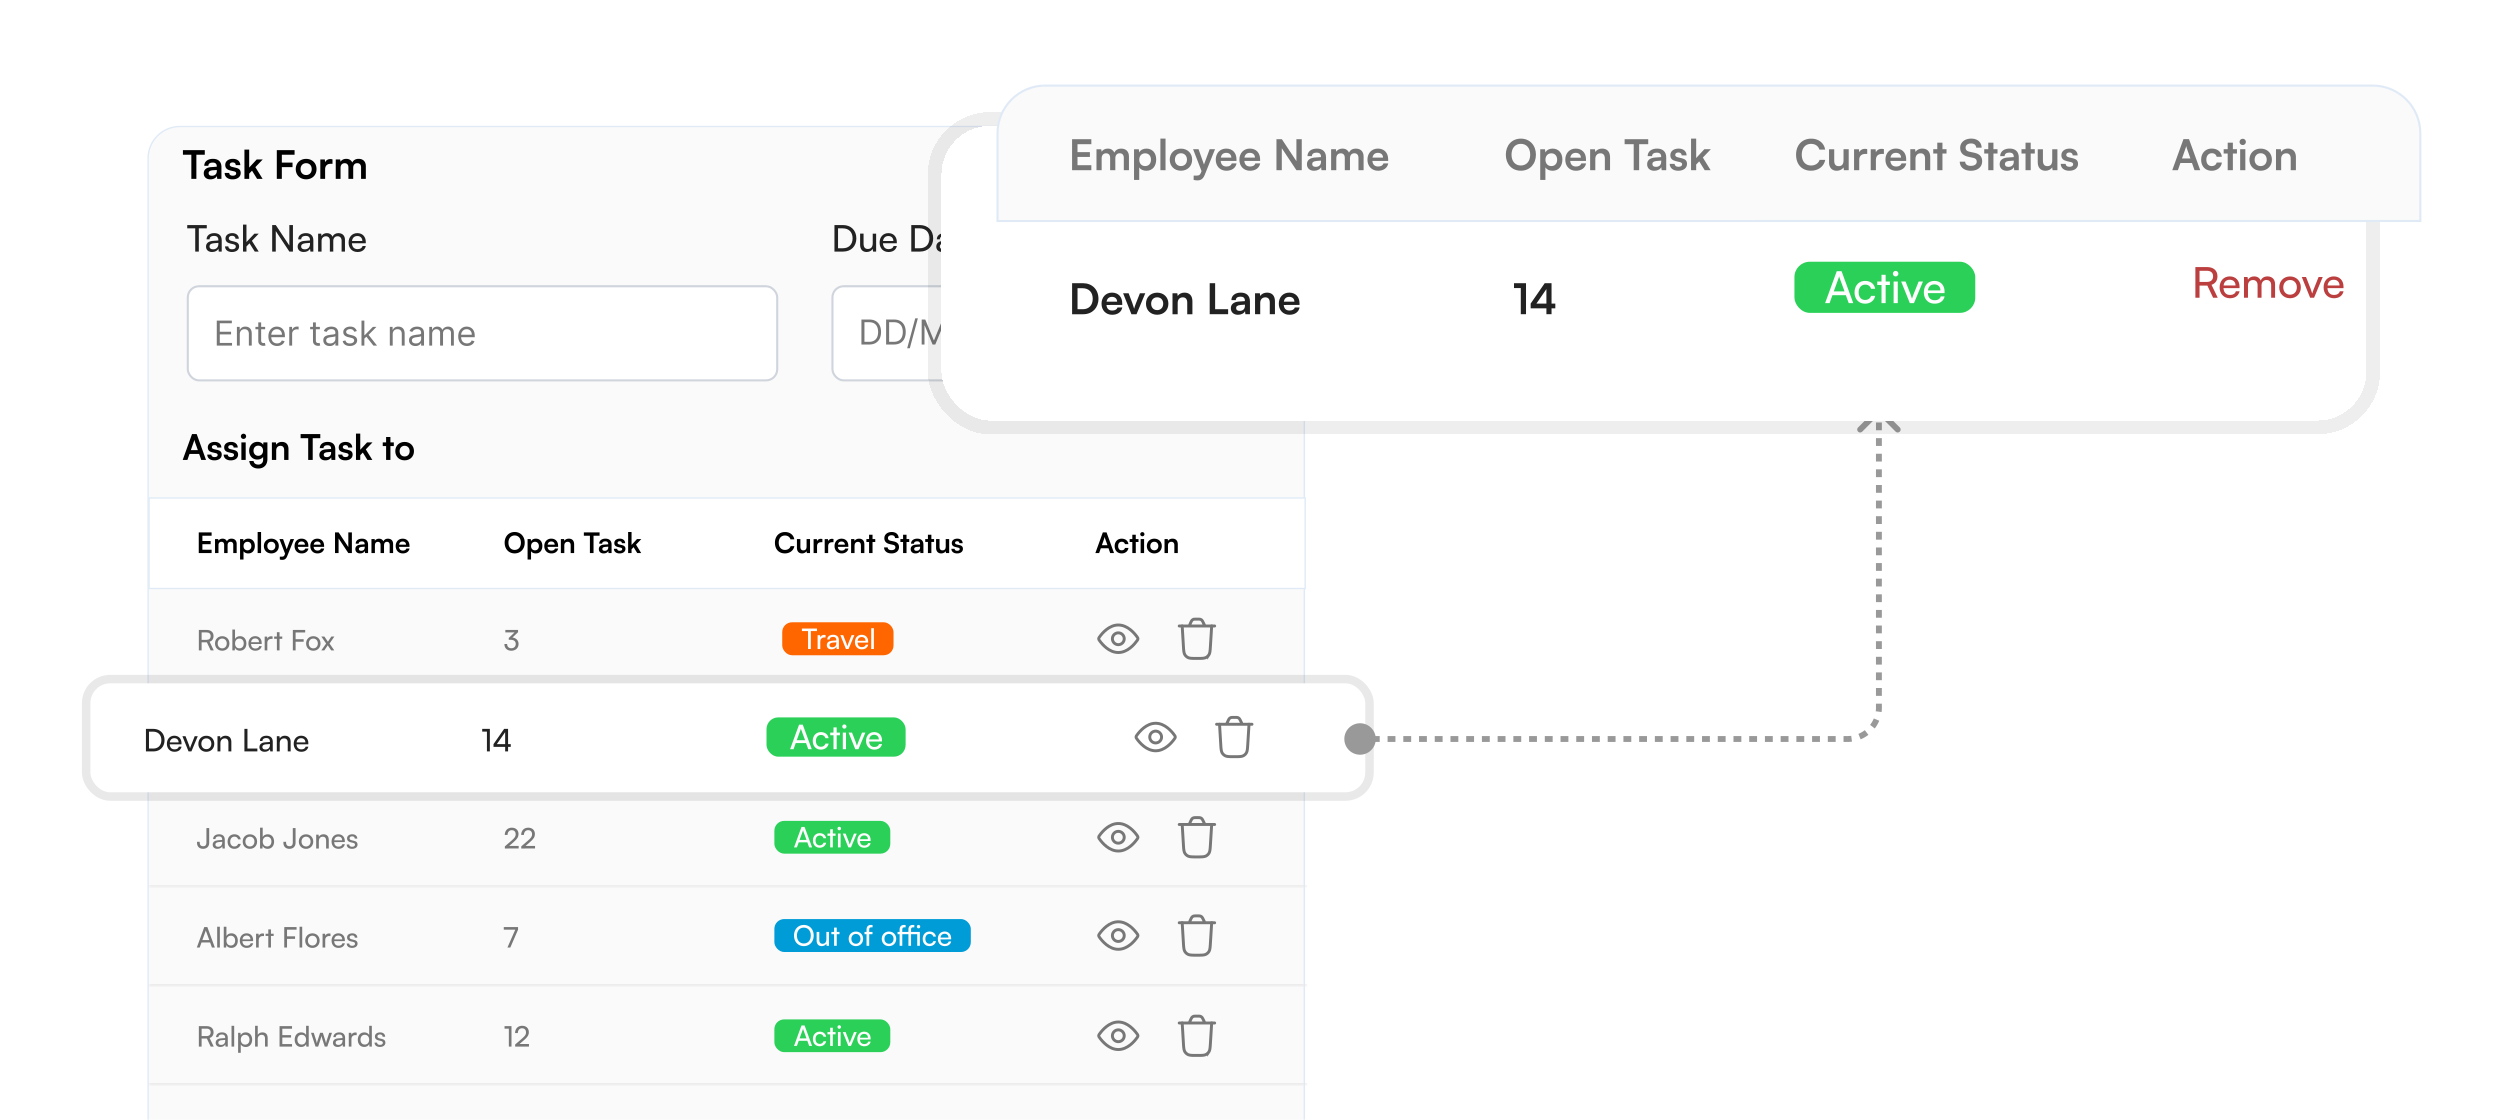 <svg xmlns="http://www.w3.org/2000/svg" xmlns:xlink="http://www.w3.org/1999/xlink" width="636" height="285" fill="none" xmlns:v="https://vecta.io/nano"><style><![CDATA[.B{fill:#777}.C{stroke:#777}.D{stroke-width:.75}.E{stroke-linecap:round}.F{fill:#fff}.G{fill:#000}.H{fill:#fefefe}.I{fill:#222}.J{stroke:#667085}.K{stroke-width:.813}.L{stroke-linejoin:round}.M{fill:#e6e6e6}.N{fill:#2ad058}.O{stroke:#e0eaf6}.P{color-interpolation-filters:sRGB}.Q{flood-opacity:0}.R{stroke-width:.546}.S{shape-rendering:crispEdges}]]></style><g clip-path="url(#J)"><rect width="636" height="285" rx="16" class="F"/><mask id="A" maskUnits="userSpaceOnUse" x="0" y="0" width="636" height="285"><path fill="url(#I)" d="M0 0h636v285H0z"/></mask><g mask="url(#A)"><rect x="37.68" y="32.18" width="294.14" height="279.14" rx="8.1" fill="#fafafa" stroke-width=".36" class="O"/><path stroke-width=".36" d="M37.922 126.68h294.12v23.04H37.922z" class="F O"/><path d="M100.564 114.768c0-1.386.999-2.34 2.376-2.34s2.376.954 2.376 2.34-.999 2.34-2.376 2.34-2.376-.954-2.376-2.34zm1.098 0c0 .81.522 1.359 1.278 1.359s1.278-.549 1.278-1.359-.522-1.359-1.278-1.359-1.278.549-1.278 1.359zM99.322 117h-1.098v-3.528h-.855v-.918h.855v-1.386h1.098v1.386h.864v.918h-.864V117zm-7.673 0H90.56v-6.696h1.089v4.113l1.728-1.863h1.377l-1.692 1.764L94.718 117h-1.26l-1.161-1.872-.648.675V117z" class="G"/><use xlink:href="#L" class="G"/><path d="M82.768 117.117c-.945 0-1.521-.549-1.521-1.386 0-.819.594-1.332 1.647-1.413l1.332-.099v-.099c0-.603-.36-.846-.918-.846-.648 0-1.008.27-1.008.738h-.936c0-.963.792-1.593 1.998-1.593 1.197 0 1.935.648 1.935 1.881v2.7h-.963l-.081-.657c-.189.459-.792.774-1.485.774zm.36-.828c.675 0 1.107-.405 1.107-1.089v-.234l-.927.072c-.684.063-.945.288-.945.648 0 .405.27.603.765.603zm-6.65-4.806v-1.062h5.004v1.062h-1.926V117h-1.152v-5.517h-1.926zM70.265 117h-1.098v-4.446h1.017l.09.576c.279-.45.819-.711 1.422-.711 1.116 0 1.692.693 1.692 1.845V117H72.29v-2.475c0-.747-.369-1.107-.936-1.107-.675 0-1.089.468-1.089 1.188V117zm-6.879-2.322c0-1.296.846-2.268 2.115-2.268.666 0 1.188.279 1.449.756l.063-.612h1.017v4.221c0 1.485-.891 2.412-2.331 2.412-1.278 0-2.151-.729-2.286-1.917h1.098c.072.576.513.918 1.188.918.756 0 1.242-.477 1.242-1.215v-.738c-.279.414-.828.675-1.467.675-1.26 0-2.088-.945-2.088-2.232zm1.107-.027c0 .747.477 1.305 1.197 1.305.756 0 1.224-.531 1.224-1.305 0-.756-.459-1.278-1.224-1.278-.729 0-1.197.549-1.197 1.278zm-2.538-2.988c-.378 0-.675-.297-.675-.666s.297-.657.675-.657c.36 0 .657.288.657.657s-.297.666-.657.666zM61.406 117v-4.446h1.098V117h-1.098zm-4.508-1.35h1.044c.009.387.297.63.801.63.513 0 .792-.207.792-.531 0-.225-.117-.387-.513-.477l-.801-.189c-.801-.18-1.188-.558-1.188-1.269 0-.873.738-1.395 1.764-1.395.999 0 1.674.576 1.683 1.44h-1.044c-.009-.378-.261-.621-.684-.621-.432 0-.684.198-.684.531 0 .252.198.414.576.504l.801.189c.747.171 1.125.513 1.125 1.197 0 .9-.765 1.458-1.863 1.458-1.107 0-1.809-.594-1.809-1.467zm-4.166 0h1.044c.009.387.297.63.801.63.513 0 .792-.207.792-.531 0-.225-.117-.387-.513-.477l-.801-.189c-.801-.18-1.188-.558-1.188-1.269 0-.873.738-1.395 1.764-1.395.999 0 1.674.576 1.683 1.44H55.27c-.009-.378-.261-.621-.684-.621-.432 0-.684.198-.684.531 0 .252.198.414.576.504l.801.189c.747.171 1.125.513 1.125 1.197 0 .9-.765 1.458-1.863 1.458-1.107 0-1.809-.594-1.809-1.467zM47.677 117H46.48l2.376-6.579h1.179L52.411 117h-1.215l-.531-1.521h-2.457L47.677 117zm1.62-4.617l-.747 2.124h1.782l-.756-2.124-.135-.504a4.6 4.6 0 0 1-.144.504zM86.635 45.5h-1.22v-4.94h1.12l.1.58c.25-.41.75-.73 1.46-.73.75 0 1.27.37 1.53.94.25-.57.83-.94 1.58-.94 1.2 0 1.86.72 1.86 1.86v3.23h-1.21v-2.91c0-.71-.38-1.08-.96-1.08-.59 0-1.04.38-1.04 1.19v2.8h-1.22v-2.92c0-.69-.37-1.06-.95-1.06s-1.05.38-1.05 1.18v2.8zm-2.046-4.96v1.13h-.45c-.88 0-1.43.47-1.43 1.43v2.4h-1.22v-4.93h1.15l.07.72c.21-.49.68-.82 1.34-.82.17 0 .34.02.54.07zm-9.347 2.48c0-1.54 1.11-2.6 2.64-2.6s2.64 1.06 2.64 2.6-1.11 2.6-2.64 2.6-2.64-1.06-2.64-2.6zm1.22 0c0 .9.58 1.51 1.42 1.51s1.42-.61 1.42-1.51-.58-1.51-1.42-1.51-1.42.61-1.42 1.51zm-2.043-.51h-2.72v2.99h-1.28v-7.31h4.52v1.18h-3.24v1.99h2.72v1.15zM63.393 45.5h-1.21v-7.44h1.21v4.57l1.92-2.07h1.53l-1.88 1.96 1.84 2.98h-1.4l-1.29-2.08-.72.75v1.33zM57.154 44h1.16c.01.43.33.7.89.7.57 0 .88-.23.88-.59 0-.25-.13-.43-.57-.53l-.89-.21c-.89-.2-1.32-.62-1.32-1.41 0-.97.82-1.55 1.96-1.55 1.11 0 1.86.64 1.87 1.6h-1.16c-.01-.42-.29-.69-.76-.69-.48 0-.76.22-.76.59 0 .28.22.46.64.56l.89.21c.83.19 1.25.57 1.25 1.33 0 1-.85 1.62-2.07 1.62-1.23 0-2.01-.66-2.01-1.63zm-3.628 1.63c-1.05 0-1.69-.61-1.69-1.54 0-.91.66-1.48 1.83-1.57l1.48-.11v-.11c0-.67-.4-.94-1.02-.94-.72 0-1.12.3-1.12.82h-1.04c0-1.07.88-1.77 2.22-1.77 1.33 0 2.15.72 2.15 2.09v3h-1.07l-.09-.73c-.21.51-.88.86-1.65.86zm.4-.92c.75 0 1.23-.45 1.23-1.21v-.26l-1.03.08c-.76.07-1.05.32-1.05.72 0 .45.3.67.85.67zm-7.389-5.34v-1.18h5.56v1.18h-2.14v6.13h-1.28v-6.13h-2.14z" class="G"/><path d="M90.946 64.112c-1.344 0-2.267-.97-2.267-2.389 0-1.428.905-2.417 2.23-2.417 1.297 0 2.146.896 2.146 2.249v.327l-3.527.009c.065.961.569 1.493 1.437 1.493.681 0 1.129-.28 1.278-.802h.821c-.224.98-.989 1.53-2.118 1.53zm-.037-4.068c-.765 0-1.25.457-1.362 1.26h2.631c0-.756-.495-1.26-1.269-1.26zM81.808 64h-.877v-4.563h.784l.084.597c.233-.429.719-.728 1.362-.728.709 0 1.213.355 1.446.924.215-.569.765-.924 1.474-.924 1.045 0 1.68.653 1.68 1.708V64h-.859v-2.771c0-.718-.401-1.129-1.017-1.129-.662 0-1.101.466-1.101 1.194V64h-.868v-2.781c0-.718-.392-1.11-1.008-1.11-.663 0-1.101.457-1.101 1.185V64zm-4.528.112c-.98 0-1.558-.551-1.558-1.381 0-.84.625-1.362 1.698-1.446l1.437-.112v-.131c0-.765-.457-1.036-1.073-1.036-.737 0-1.157.327-1.157.877h-.765c0-.952.784-1.577 1.959-1.577 1.129 0 1.894.597 1.894 1.829V64h-.746l-.093-.737c-.233.523-.859.849-1.596.849zm.252-.681c.831 0 1.334-.541 1.334-1.4v-.243l-1.166.093c-.775.075-1.092.373-1.092.821 0 .485.355.728.924.728zM70.157 64h-.914v-6.746h.914l3.453 5.216v-5.216h.914V64h-.914l-3.453-5.216V64zm-7.458 0h-.877v-6.868h.877v4.451l2.025-2.146h1.101l-1.745 1.82L65.816 64h-1.008l-1.334-2.109-.775.812V64zm-5.452-1.325h.84c0 .467.355.747.933.747.616 0 .97-.252.97-.672 0-.308-.149-.495-.625-.616l-.802-.187c-.812-.196-1.194-.597-1.194-1.269 0-.84.709-1.372 1.717-1.372.998 0 1.652.56 1.67 1.428h-.84c-.019-.457-.327-.746-.858-.746-.551 0-.858.243-.858.663 0 .308.224.513.672.625l.803.196c.774.187 1.157.541 1.157 1.222 0 .868-.746 1.418-1.829 1.418-1.073 0-1.754-.569-1.754-1.437zm-3.277 1.437c-.98 0-1.558-.551-1.558-1.381 0-.84.625-1.362 1.698-1.446l1.437-.112v-.131c0-.765-.457-1.036-1.073-1.036-.737 0-1.157.327-1.157.877h-.765c0-.952.784-1.577 1.959-1.577 1.129 0 1.894.597 1.894 1.829V64h-.747l-.093-.737c-.233.523-.858.849-1.596.849zm.252-.681c.83 0 1.334-.541 1.334-1.4v-.243l-1.166.093c-.775.075-1.092.373-1.092.821 0 .485.355.728.924.728zm-6.591-5.338v-.84h4.974v.84H50.58V64h-.915v-5.907h-2.034z" class="I"/><g filter="url(#F)"><rect x="47.5" y="72" width="150.5" height="24.5" rx="3.121" class="F"/><rect x="47.773" y="72.273" width="149.954" height="23.954" rx="2.848" stroke="#d0d5dd" class="R"/><path d="M118.798 87.471c-.46 0-.856-.101-1.189-.304a2.04 2.04 0 0 1-.766-.856c-.178-.368-.267-.796-.267-1.285s.089-.918.267-1.291.43-.666.751-.875.699-.316 1.129-.316c.248 0 .494.041.736.124s.462.217.661.403.356.428.474.732.177.678.177 1.123v.31h-3.674v-.633h2.929c0-.269-.053-.509-.161-.72a1.21 1.21 0 0 0-.453-.5c-.194-.122-.424-.183-.689-.183-.291 0-.544.072-.757.217a1.43 1.43 0 0 0-.487.558 1.64 1.64 0 0 0-.171.739v.422c0 .36.062.665.187.915s.3.438.524.568.483.192.779.192c.192 0 .366-.027.521-.081a1.11 1.11 0 0 0 .406-.248c.114-.112.202-.25.264-.416l.708.199c-.075.24-.2.451-.376.633s-.393.321-.651.422a2.42 2.42 0 0 1-.872.149z" class="B"/><path d="M109.205 87.372v-4.766h.708v.745h.062c.099-.255.259-.452.481-.593s.487-.214.797-.214.576.071.785.214a1.4 1.4 0 0 1 .493.593h.05c.122-.246.305-.442.549-.587s.537-.22.878-.22c.427 0 .775.133 1.046.4s.407.677.407 1.238v3.19h-.733v-3.19c0-.352-.096-.603-.288-.754a1.07 1.07 0 0 0-.68-.227c-.335 0-.595.101-.779.304s-.276.455-.276.763v3.103h-.745v-3.264c0-.271-.087-.489-.263-.655s-.403-.251-.68-.251c-.19 0-.368.051-.534.152s-.295.242-.397.422a1.25 1.25 0 0 0-.149.617v2.979h-.732z" class="B"/><path d="M105.684 87.483c-.302 0-.576-.057-.822-.171s-.442-.282-.587-.5-.217-.484-.217-.794c0-.273.054-.494.161-.664s.252-.306.432-.403.378-.17.596-.217l.66-.118.705-.084c.182-.021.314-.055.397-.102s.127-.13.127-.248v-.025c0-.306-.084-.544-.251-.714s-.417-.254-.754-.254c-.35 0-.624.076-.822.23s-.339.316-.419.49l-.695-.248c.124-.29.289-.515.496-.676s.437-.277.683-.341a2.83 2.83 0 0 1 .732-.099c.153 0 .329.019.528.056a1.69 1.69 0 0 1 .58.22c.188.112.344.28.468.506s.186.528.186.906v3.14h-.732v-.645h-.037c-.05.103-.132.214-.248.332a1.43 1.43 0 0 1-.463.301c-.192.083-.427.124-.704.124zm.112-.658c.289 0 .533-.057.732-.171s.352-.261.453-.441.155-.369.155-.568v-.67c-.031.037-.099.071-.205.102a3.41 3.41 0 0 1-.36.078l-.394.056-.307.037c-.19.025-.368.065-.534.121s-.295.136-.397.245-.149.254-.149.441c0 .254.095.447.283.577s.431.192.723.192z" class="B"/><path d="M99.903 84.504v2.867h-.732v-4.766h.707v.745h.062a1.36 1.36 0 0 1 .509-.583c.227-.149.521-.223.881-.223.323 0 .605.066.847.199a1.34 1.34 0 0 1 .565.596c.134.265.201.6.201 1.005v3.028h-.732v-2.979c0-.374-.097-.666-.292-.875s-.461-.317-.8-.317c-.234 0-.443.051-.627.152s-.326.249-.431.444-.158.43-.158.707z" class="B"/><path d="M92.643 85.634l-.012-.906h.149l2.085-2.122h.906l-2.222 2.246h-.062l-.844.782zm-.683 1.738v-6.355h.732v6.355h-.732zm3.028 0l-1.862-2.358.521-.509 2.271 2.867h-.931z" class="B"/><path d="M90.771 83.673l-.658.186c-.041-.11-.102-.216-.183-.32a.89.89 0 0 0-.323-.261c-.136-.068-.311-.102-.524-.102-.292 0-.535.067-.729.202s-.289.301-.289.506a.52.52 0 0 0 .199.431c.132.105.339.193.621.264l.707.174c.426.103.744.262.953.475a1.11 1.11 0 0 1 .313.816 1.21 1.21 0 0 1-.236.732c-.155.215-.372.385-.652.509s-.604.186-.974.186c-.486 0-.889-.105-1.207-.316s-.52-.519-.605-.925l.695-.174c.066.257.191.449.375.577s.429.192.729.192c.341 0 .612-.072.813-.217s.304-.323.304-.528c0-.165-.058-.304-.174-.416s-.294-.199-.534-.254l-.794-.186c-.436-.103-.757-.264-.962-.481s-.304-.493-.304-.822a1.18 1.18 0 0 1 .227-.714 1.54 1.54 0 0 1 .624-.487 2.19 2.19 0 0 1 .9-.177c.472 0 .842.103 1.111.31s.463.48.577.819z" class="B"/><path d="M83.874 87.483c-.302 0-.576-.057-.822-.171a1.41 1.41 0 0 1-.587-.5c-.145-.219-.217-.484-.217-.794 0-.273.054-.494.161-.664a1.14 1.14 0 0 1 .431-.403 2.26 2.26 0 0 1 .596-.217l.661-.118.704-.084c.182-.021.314-.055.397-.102s.127-.13.127-.248v-.025c0-.306-.084-.544-.251-.714s-.417-.254-.754-.254c-.35 0-.624.076-.822.23s-.338.316-.419.49l-.695-.248c.124-.29.29-.515.496-.676a1.86 1.86 0 0 1 .683-.341c.248-.066.492-.099.732-.099.153 0 .329.019.528.056s.394.109.58.22.344.28.469.506.186.528.186.906v3.14h-.732v-.645h-.037c-.05.103-.132.214-.248.332a1.43 1.43 0 0 1-.462.301 1.78 1.78 0 0 1-.704.124zm.112-.658c.29 0 .534-.057.732-.171a1.16 1.16 0 0 0 .453-.441 1.12 1.12 0 0 0 .155-.568v-.67c-.031.037-.099.071-.205.102s-.223.055-.36.078l-.394.056-.307.037c-.19.025-.368.065-.534.121a.92.92 0 0 0-.397.245c-.099.108-.149.254-.149.441 0 .254.094.447.282.577s.431.192.723.192z" class="B"/><path d="M81.37 82.606v.62H78.9v-.62h2.47zm-1.75-1.142h.732v4.543c0 .207.03.362.09.465s.141.17.236.205.2.05.307.05c.081 0 .147-.004.199-.012l.124-.025.149.658c-.05.019-.119.037-.208.056s-.202.031-.338.031c-.207 0-.41-.044-.608-.133a1.21 1.21 0 0 1-.49-.407c-.128-.182-.192-.412-.192-.689v-4.741z" class="B"/><path d="M73.588 87.372v-4.766h.707v.72h.05c.087-.236.244-.427.472-.574s.484-.22.77-.22l.202.003.183.009v.745a2.17 2.17 0 0 0-.171-.028c-.087-.014-.179-.022-.276-.022-.232 0-.439.049-.621.146a1.1 1.1 0 0 0-.428.397 1.07 1.07 0 0 0-.155.574v3.016h-.732z" class="B"/><path d="M70.501 87.471c-.459 0-.855-.101-1.188-.304a2.04 2.04 0 0 1-.767-.856c-.178-.368-.267-.796-.267-1.285s.089-.918.267-1.291.43-.666.751-.875.699-.316 1.13-.316a2.26 2.26 0 0 1 .735.124c.242.083.462.217.661.403a1.93 1.93 0 0 1 .475.732c.118.304.177.678.177 1.123v.31h-3.674v-.633h2.929c0-.269-.054-.509-.161-.72s-.257-.378-.453-.5-.424-.183-.689-.183c-.292 0-.544.072-.757.217a1.43 1.43 0 0 0-.487.558 1.64 1.64 0 0 0-.171.739v.422c0 .36.062.665.186.915s.301.438.524.568.483.192.779.192c.192 0 .366-.027.521-.081s.293-.139.406-.248.202-.25.264-.416l.708.199a1.57 1.57 0 0 1-.376.633 1.83 1.83 0 0 1-.652.422c-.259.099-.549.149-.872.149z" class="B"/><path d="M67.453 82.606v.62h-2.47v-.62h2.47zm-1.75-1.142h.732v4.543c0 .207.03.362.09.465s.141.17.236.205.2.05.307.05c.081 0 .147-.004.199-.012l.124-.025.149.658a1.5 1.5 0 0 1-.208.056c-.089.021-.202.031-.338.031-.207 0-.41-.044-.608-.133a1.21 1.21 0 0 1-.49-.407c-.128-.182-.192-.412-.192-.689v-4.741z" class="B"/><path d="M61.001 84.504v2.867h-.732v-4.766h.708v.745h.062a1.36 1.36 0 0 1 .509-.583c.228-.149.521-.223.881-.223.323 0 .605.066.847.199s.43.329.565.596.202.6.202 1.005v3.028h-.732v-2.979c0-.374-.097-.666-.292-.875s-.461-.317-.8-.317c-.234 0-.443.051-.627.152s-.326.249-.431.444-.158.43-.158.707z" class="B"/><path d="M55.146 87.372v-6.355h3.835v.683h-3.066v2.147h2.867v.683h-2.867v2.16h3.115v.683h-3.885z" class="B"/></g><path d="M248.221 64.112c-1.344 0-2.268-.97-2.268-2.389 0-1.428.905-2.417 2.23-2.417 1.297 0 2.146.896 2.146 2.249v.327l-3.527.009c.066.961.569 1.493 1.437 1.493.681 0 1.129-.28 1.279-.802h.821c-.224.98-.989 1.53-2.118 1.53zm-.038-4.068c-.765 0-1.25.457-1.362 1.26h2.631c0-.756-.494-1.26-1.269-1.26zM244.614 64h-.877v-3.826h-.896v-.737h.896v-1.428h.877v1.428h.896v.737h-.896V64zm-4.865.112c-.979 0-1.558-.551-1.558-1.381 0-.84.625-1.362 1.698-1.446l1.437-.112v-.131c0-.765-.457-1.036-1.073-1.036-.737 0-1.157.327-1.157.877h-.765c0-.952.784-1.577 1.96-1.577 1.129 0 1.894.597 1.894 1.829V64h-.747l-.093-.737c-.233.523-.858.849-1.596.849zm.252-.681c.831 0 1.335-.541 1.335-1.4v-.243l-1.167.093c-.774.075-1.091.373-1.091.821 0 .485.354.728.923.728zM234.06 64h-2.23v-6.746h2.193c2.015 0 3.378 1.362 3.378 3.378 0 2.006-1.344 3.369-3.341 3.369zm-.102-5.907h-1.213v5.058h1.25c1.502 0 2.454-.971 2.454-2.52 0-1.568-.952-2.538-2.491-2.538zm-7.917 6.019c-1.344 0-2.268-.97-2.268-2.389 0-1.428.905-2.417 2.23-2.417 1.298 0 2.147.896 2.147 2.249v.327l-3.528.009c.066.961.57 1.493 1.437 1.493.682 0 1.13-.28 1.279-.802h.821c-.224.98-.989 1.53-2.118 1.53zm-.038-4.068c-.765 0-1.25.457-1.362 1.26h2.632c0-.756-.495-1.26-1.27-1.26zm-3.98-.607h.867V64h-.783l-.094-.691c-.261.476-.868.802-1.539.802-1.064 0-1.661-.718-1.661-1.838v-2.837h.877v2.547c0 .98.42 1.353 1.092 1.353.802 0 1.241-.513 1.241-1.493v-2.407zM214.514 64h-2.23v-6.746h2.193c2.015 0 3.378 1.362 3.378 3.378 0 2.006-1.344 3.369-3.341 3.369zm-.103-5.907h-1.213v5.058h1.251c1.502 0 2.454-.971 2.454-2.52 0-1.568-.952-2.538-2.492-2.538z" class="I"/><g filter="url(#G)"><rect x="211.5" y="72" width="110" height="24.5" rx="3.121" class="F"/><rect x="211.773" y="72.273" width="109.454" height="23.954" rx="2.848" stroke="#d0d5dd" class="R"/><use xlink:href="#M" class="B"/><path d="M264.208 80.744h.881l1.763 2.966h.074l1.763-2.966h.881l-2.296 3.736v2.619h-.77V84.48l-2.296-3.736z" class="B"/><path d="M258.397 80.744h.881l1.763 2.966h.074l1.763-2.966h.881l-2.296 3.736v2.619h-.77V84.48l-2.296-3.736z" class="B"/><path d="M252.586 80.744h.882l1.762 2.966h.074l1.763-2.966h.881l-2.296 3.736v2.619h-.77V84.48l-2.296-3.736z" class="B"/><path d="M252.165 80.446l-2.048 7.608h-.67l2.048-7.608h.67z" class="B"/><path d="M242.244 80.744h.919l2.159 5.275h.075l2.159-5.275h.919v6.355h-.72V82.27h-.062l-1.986 4.828h-.695l-1.986-4.828h-.062v4.828h-.72v-6.355z" class="B"/><path d="M234.471 80.744h.918l2.16 5.275h.074l2.16-5.275h.918v6.355h-.72V82.27h-.062l-1.985 4.828h-.696l-1.985-4.828h-.062v4.828h-.72v-6.355z" class="B"/><path d="M233.503 80.446l-2.047 7.608h-.671l2.048-7.608h.67z" class="B"/><path d="M227.387 87.099h-1.961v-6.355h2.048c.616 0 1.144.127 1.582.382s.775.615 1.009 1.089.35 1.036.35 1.694-.118 1.232-.353 1.71-.58.842-1.031 1.098-.999.382-1.644.382zm-1.192-.683h1.142c.526 0 .961-.101 1.306-.304s.603-.491.773-.866.255-.82.255-1.337-.084-.955-.252-1.325a1.85 1.85 0 0 0-.751-.856c-.333-.201-.747-.301-1.244-.301h-1.229v4.989z" class="B"/><path d="M221.107 87.099h-1.961v-6.355h2.047c.617 0 1.144.127 1.583.382s.775.615 1.008 1.089.351 1.036.351 1.694-.118 1.232-.354 1.71a2.52 2.52 0 0 1-1.03 1.098c-.451.254-.999.382-1.644.382zm-1.192-.683h1.142c.525 0 .961-.101 1.306-.304s.603-.491.773-.866.254-.82.254-1.337-.084-.955-.251-1.325-.418-.658-.751-.856-.748-.301-1.244-.301h-1.229v4.989z" class="B"/><path d="M306.813 84.792h2.709m-4.334 0h.005m2.704 2.167h-2.709m4.334 0h-.005" class="E J K L"/><path d="M310.603 78.832v1.084m-6.501-1.084v1.084" class="E J K L"/><path d="M302.208 84.382c0-2.361 0-3.541.678-4.274s1.77-.733 3.954-.733h1.029c2.184 0 3.276 0 3.954.733s.678 1.914.678 4.274v.278c0 2.361 0 3.541-.678 4.275s-1.77.733-3.954.733h-1.029c-2.184 0-3.276 0-3.954-.733s-.678-1.914-.678-4.275v-.278z" class="J K L"/><path d="M302.477 82.083h9.752" class="E J K L"/></g><use xlink:href="#N" class="G"/><use xlink:href="#O" class="G"/><path d="M91.613 140.794c-.756 0-1.217-.44-1.217-1.109 0-.655.475-1.066 1.318-1.131l1.066-.079v-.079c0-.482-.288-.677-.734-.677-.518 0-.806.216-.806.591h-.749c0-.771.634-1.275 1.598-1.275.958 0 1.548.519 1.548 1.505v2.16h-.77l-.065-.526c-.151.368-.634.62-1.188.62zm.288-.663c.54 0 .886-.324.886-.871v-.187l-.742.057c-.547.051-.756.231-.756.519 0 .324.216.482.612.482zm-5.766.569h-.907v-5.263h.914l2.47 3.729v-3.729h.907v5.263h-.907l-2.477-3.73v3.73z" class="G"/><use xlink:href="#P" class="G"/><path d="M76.733 140.794c-1.058 0-1.8-.771-1.8-1.872 0-1.116.727-1.887 1.771-1.887 1.066 0 1.742.713 1.742 1.822v.266l-2.678.007c.065.627.396.944.979.944.482 0 .799-.188.9-.526h.814c-.151.778-.799 1.246-1.728 1.246zm-.022-3.039c-.518 0-.835.281-.922.814h1.786c0-.49-.338-.814-.864-.814zm-5.528 4.594v-.735h.526c.346 0 .562-.079.713-.496l.101-.267-1.433-3.708h.929l.914 2.592.965-2.592h.907l-1.742 4.349c-.266.662-.641.936-1.224.936a2.61 2.61 0 0 1-.655-.079zm-4.055-3.435c0-1.108.799-1.872 1.901-1.872s1.901.764 1.901 1.872-.799 1.872-1.901 1.872-1.901-.763-1.901-1.872zm.878 0c0 .648.418 1.088 1.022 1.088s1.022-.44 1.022-1.088-.418-1.087-1.022-1.087-1.022.439-1.022 1.087zm-1.59 1.786h-.871v-5.357h.871v5.357zm-5.344 1.649v-5.206h.814l.058.54c.216-.41.684-.648 1.224-.648 1.001 0 1.663.727 1.663 1.843 0 1.109-.605 1.916-1.663 1.916-.533 0-.994-.209-1.217-.569v2.124h-.878zm.886-3.427c0 .64.396 1.08 1.001 1.08.619 0 .986-.447.986-1.08s-.367-1.088-.986-1.088c-.605 0-1.001.447-1.001 1.088zm-6.377 1.778h-.878v-3.557h.806l.072.418c.18-.295.54-.526 1.051-.526.54 0 .914.267 1.102.677.18-.41.598-.677 1.138-.677.864 0 1.339.519 1.339 1.339v2.326h-.871v-2.095c0-.511-.274-.778-.691-.778-.425 0-.749.274-.749.857v2.016h-.878v-2.102c0-.497-.266-.764-.684-.764s-.756.274-.756.85v2.016zm-1.748 0h-3.269v-5.263h3.269v.849h-2.347v1.354h2.102v.814h-2.102v1.396h2.347v.85zm106.833 0h-.871v-5.357h.871v3.291l1.383-1.491h1.101l-1.353 1.411 1.325 2.146h-1.008l-.929-1.498-.519.54v.958zm-4.492-1.08h.836c.007.31.237.504.64.504.411 0 .634-.166.634-.425 0-.18-.094-.309-.41-.381l-.641-.152c-.641-.144-.951-.446-.951-1.015 0-.698.591-1.116 1.412-1.116.799 0 1.339.461 1.346 1.152h-.835c-.007-.302-.209-.497-.547-.497-.346 0-.548.159-.548.425 0 .202.159.331.461.403l.641.152c.598.136.9.41.9.957 0 .72-.612 1.167-1.49 1.167-.886 0-1.448-.476-1.448-1.174zm-2.612 1.174c-.756 0-1.217-.44-1.217-1.109 0-.655.475-1.066 1.318-1.131l1.065-.079v-.079c0-.482-.288-.677-.734-.677-.518 0-.806.216-.806.591h-.749c0-.771.633-1.275 1.598-1.275.958 0 1.548.519 1.548 1.505v2.16h-.77l-.065-.526c-.151.368-.634.62-1.188.62zm.288-.663c.54 0 .886-.324.886-.871v-.187l-.742.057c-.547.051-.756.231-.756.519 0 .324.216.482.612.482zm-5.32-3.845v-.849h4.003v.849h-1.54v4.414h-.922v-4.414h-1.541zm-4.971 4.414h-.878v-3.557h.814l.072.461c.223-.36.655-.569 1.137-.569.893 0 1.354.555 1.354 1.476v2.189h-.879v-1.98c0-.598-.295-.886-.748-.886-.54 0-.872.375-.872.951v1.915zm-3.295.094c-1.058 0-1.8-.771-1.8-1.872 0-1.116.728-1.887 1.772-1.887 1.065 0 1.742.713 1.742 1.822v.266l-2.678.007c.064.627.396.944.979.944.482 0 .799-.188.9-.526h.813c-.151.778-.799 1.246-1.728 1.246zm-.021-3.039c-.519 0-.835.281-.922.814h1.786c0-.49-.339-.814-.864-.814zm-6.028 4.594v-5.206h.814l.058.54c.216-.41.684-.648 1.224-.648 1 0 1.663.727 1.663 1.843 0 1.109-.605 1.916-1.663 1.916-.533 0-.994-.209-1.217-.569v2.124h-.879zm.886-3.427c0 .64.396 1.08 1.001 1.08.619 0 .986-.447.986-1.08s-.367-1.088-.986-1.088c-.605 0-1.001.447-1.001 1.088zm-1.614-.857c0 1.598-1.051 2.721-2.563 2.721-1.505 0-2.542-1.116-2.542-2.721 0-1.599 1.044-2.722 2.549-2.722s2.556 1.116 2.556 2.722zm-.972 0c0-1.123-.619-1.836-1.584-1.836s-1.584.713-1.584 1.836.619 1.836 1.584 1.836 1.584-.727 1.584-1.836zm109.514 1.555h.835c.008.31.238.504.641.504.411 0 .634-.166.634-.425 0-.18-.094-.309-.411-.381l-.64-.152c-.641-.144-.951-.446-.951-1.015 0-.698.591-1.116 1.411-1.116.8 0 1.34.461 1.347 1.152h-.835c-.008-.302-.209-.497-.548-.497-.345 0-.547.159-.547.425 0 .202.159.331.461.403l.641.152c.597.136.9.41.9.957 0 .72-.612 1.167-1.491 1.167-.885 0-1.447-.476-1.447-1.174zm-1.442-2.477h.879v3.557h-.814l-.065-.475c-.216.338-.676.569-1.152.569-.82 0-1.303-.555-1.303-1.426v-2.225h.879v1.915c0 .677.266.951.756.951.554 0 .82-.324.82-1.001v-1.865zm-3.649 3.557h-.878v-2.822h-.684v-.735h.684v-1.109h.878v1.109h.691v.735h-.691v2.822zm-4.046.094c-.756 0-1.217-.44-1.217-1.109 0-.655.475-1.066 1.317-1.131l1.066-.079v-.079c0-.482-.288-.677-.734-.677-.519 0-.807.216-.807.591h-.749c0-.771.634-1.275 1.599-1.275.957 0 1.548.519 1.548 1.505v2.16h-.771l-.064-.526c-.152.368-.634.62-1.188.62zm.288-.663c.54 0 .885-.324.885-.871v-.187l-.741.057c-.548.051-.756.231-.756.519 0 .324.216.482.612.482zm-2.563.569h-.878v-2.822h-.684v-.735h.684v-1.109h.878v1.109h.691v.735h-.691v2.822zm-5.643-3.794c0-.922.763-1.563 1.872-1.563 1.065 0 1.742.591 1.771 1.541h-.922c-.021-.454-.345-.72-.864-.72-.568 0-.936.274-.936.713 0 .374.202.583.641.684l.828.18c.9.194 1.339.655 1.339 1.44 0 .979-.763 1.613-1.922 1.613-1.123 0-1.858-.598-1.879-1.541h.921c.008.446.368.713.958.713.612 0 1.001-.267 1.001-.706 0-.353-.18-.562-.612-.655l-.835-.187c-.893-.195-1.361-.706-1.361-1.512zm-3.005 3.794h-.879v-2.822h-.684v-.735h.684v-1.109h.879v1.109h.691v.735h-.691v2.822z" class="G"/><use xlink:href="#Q" class="G"/><path d="M214.103 140.794c-1.059 0-1.8-.771-1.8-1.872 0-1.116.727-1.887 1.771-1.887 1.065 0 1.742.713 1.742 1.822v.266l-2.678.007c.065.627.396.944.979.944.482 0 .799-.188.9-.526h.814c-.152.778-.8 1.246-1.728 1.246zm-.022-3.039c-.518 0-.835.281-.922.814h1.786c0-.49-.338-.814-.864-.814z" class="G"/><path d="M212.036 137.129v.813h-.324c-.633 0-1.029.339-1.029 1.03v1.728h-.879v-3.55h.828l.051.519c.151-.353.489-.591.965-.591.122 0 .244.015.388.051zm-2.826 0v.813h-.324c-.634 0-1.03.339-1.03 1.03v1.728h-.878v-3.55h.828l.05.519c.151-.353.49-.591.965-.591.122 0 .245.015.389.051zm-4.018.014h.879v3.557h-.814l-.065-.475c-.216.338-.677.569-1.152.569-.821 0-1.303-.555-1.303-1.426v-2.225h.878v1.915c0 .677.267.951.756.951.555 0 .821-.324.821-1.001v-1.865zm-5.521 3.643c-1.533 0-2.527-1.065-2.527-2.714 0-1.634 1.03-2.722 2.57-2.722 1.246 0 2.175.728 2.355 1.858h-.972c-.18-.612-.706-.972-1.404-.972-.972 0-1.584.706-1.584 1.829 0 1.116.619 1.836 1.584 1.836.713 0 1.26-.375 1.433-.958h.957c-.201 1.109-1.166 1.843-2.412 1.843zm97.463-.086h-.879v-3.557h.814l.072.461c.223-.36.655-.569 1.137-.569.893 0 1.354.555 1.354 1.476v2.189h-.878v-1.98c0-.598-.296-.886-.749-.886-.54 0-.871.375-.871.951v1.915zm-5.377-1.786c0-1.108.8-1.872 1.901-1.872s1.901.764 1.901 1.872-.799 1.872-1.901 1.872-1.901-.763-1.901-1.872zm.879 0c0 .648.417 1.088 1.022 1.088s1.023-.44 1.023-1.088-.418-1.087-1.023-1.087-1.022.439-1.022 1.087zm-2.017-2.484c-.302 0-.54-.237-.54-.532s.238-.526.54-.526c.288 0 .526.23.526.526a.53.53 0 0 1-.526.532zm-.439 4.27v-3.557h.879v3.557h-.879zm-1.237 0h-.879v-2.822h-.684v-.735h.684v-1.109h.879v1.109h.691v.735h-.691v2.822z" class="G"/><path d="M283.566 138.914c0-1.101.727-1.879 1.778-1.879.972 0 1.635.54 1.728 1.397h-.878c-.101-.403-.396-.612-.814-.612-.561 0-.936.425-.936 1.094s.346 1.088.908 1.088c.439 0 .748-.216.842-.605h.886c-.108.828-.8 1.397-1.728 1.397-1.08 0-1.786-.749-1.786-1.88zm-3.947 1.786h-.958l1.901-5.263h.943l1.901 5.263h-.972l-.425-1.217h-1.965l-.425 1.217zm1.296-3.694l-.598 1.7h1.426l-.605-1.7-.108-.403c-.022.101-.065.259-.115.403z" class="G"/><mask id="B" class="F"><path d="M37.742 149.9h294.84v25.2H37.742v-25.2z"/></mask><path d="M332.582 174.74H37.742v.72h294.84v-.72z" mask="url(#B)" class="M"/><path d="M82.513 165.46h-.778l1.231-1.742-1.224-1.779h.785l.893 1.311.871-1.311h.77l-1.224 1.779 1.202 1.742h-.785l-.878-1.289-.864 1.289z" class="B"/><use xlink:href="#R" class="B"/><path d="M77.249 163.25h-2.045v2.21h-.706v-5.206h3.139v.648h-2.434v1.707h2.045v.641z" class="B"/><use xlink:href="#S" class="B"/><use xlink:href="#T" class="B"/><use xlink:href="#U" class="B"/><use xlink:href="#V" class="B"/><path d="M54.698 163.696c0-1.087.778-1.85 1.836-1.85 1.051 0 1.829.763 1.829 1.85s-.778 1.85-1.829 1.85c-1.058 0-1.836-.763-1.836-1.85zm.684 0c0 .734.468 1.246 1.152 1.246.677 0 1.152-.512 1.152-1.246s-.475-1.246-1.152-1.246c-.684 0-1.152.512-1.152 1.246z" class="B"/><use xlink:href="#W" class="B"/><path d="M129.945 162.767h-.519v-.468l1.476-1.418h-2.34v-.627h3.233v.569l-1.425 1.361c.885.108 1.555.706 1.555 1.642 0 1.051-.792 1.72-1.851 1.72-1.022 0-1.756-.626-1.756-1.706h.698c0 .677.418 1.073 1.073 1.073.677 0 1.116-.432 1.116-1.102 0-.626-.432-1.044-1.26-1.044z" class="B"/><rect x="199" y="158.307" width="28.314" height="8.386" rx="2.5" fill="#f60"/><path d="M222.314 165.106h-.677v-5.299h.677v5.299zm-3.075.087c-1.037 0-1.749-.749-1.749-1.843 0-1.102.698-1.865 1.72-1.865 1.001 0 1.656.691 1.656 1.735v.252l-2.721.007c.05.742.439 1.152 1.109 1.152.525 0 .871-.216.986-.619h.634c-.173.756-.764 1.181-1.635 1.181zm-.029-3.139c-.59 0-.964.352-1.051.972h2.031c0-.584-.382-.972-.98-.972zm-4.005 3.052l-1.419-3.52h.72l.771 1.965.281.843c.057-.231.172-.533.295-.843l.785-1.965h.705l-1.469 3.52h-.669zm-3.662.087c-.756 0-1.203-.425-1.203-1.066 0-.648.483-1.051 1.311-1.116l1.108-.086v-.101c0-.59-.352-.799-.828-.799-.568 0-.892.252-.892.677h-.591c0-.735.605-1.217 1.512-1.217.871 0 1.462.461 1.462 1.411v2.21h-.576l-.072-.568c-.18.403-.663.655-1.231.655zm.194-.526c.641 0 1.03-.417 1.03-1.08v-.187l-.9.072c-.598.058-.843.288-.843.634 0 .374.274.561.713.561zm-1.718-3.11v.619h-.303c-.64 0-1.036.389-1.036 1.066v1.864h-.677v-3.513h.633l.044.533c.144-.368.496-.612.979-.612.122 0 .223.014.36.043zM204 160.549v-.648h3.838v.648h-1.563v4.557h-.705v-4.557H204z" class="H"/><path d="M289.272 162.023c.152.213.228.319.228.477s-.076.264-.228.478c-.683.957-2.427 3.022-4.772 3.022s-4.089-2.065-4.772-3.022c-.152-.214-.228-.32-.228-.478s.076-.264.228-.477c.683-.958 2.427-3.023 4.772-3.023s4.089 2.065 4.772 3.023z" class="C D"/><use xlink:href="#X" class="C D"/><use xlink:href="#Y" class="C D E"/><use xlink:href="#Z" class="C D E"/><rect x="23" y="173.84" width="324.324" height="27.72" rx="5.04" class="F"/><rect x="21.92" y="172.76" width="326.484" height="29.88" rx="6.12" stroke="#222" stroke-opacity=".1" stroke-width="2.16"/><path d="M76.646 191.251c-1.141 0-1.925-.824-1.925-2.027 0-1.212.768-2.052 1.893-2.052 1.101 0 1.822.761 1.822 1.909v.277l-2.994.008c.056.816.483 1.267 1.22 1.267.578 0 .958-.237 1.085-.681h.697c-.19.832-.84 1.299-1.798 1.299zm-.032-3.453c-.65 0-1.061.388-1.156 1.069h2.233c0-.641-.42-1.069-1.077-1.069zm-5.45 3.358h-.744v-3.873h.673l.079.594c.245-.443.737-.705 1.283-.705 1.022 0 1.489.626 1.489 1.616v2.368H73.2v-2.202c0-.784-.364-1.101-.935-1.101-.697 0-1.101.499-1.101 1.252v2.051zm-3.842.095c-.832 0-1.323-.467-1.323-1.172 0-.713.531-1.156 1.441-1.228l1.22-.095v-.111c0-.649-.388-.879-.911-.879-.626 0-.982.277-.982.745h-.649c0-.808.665-1.339 1.663-1.339.958 0 1.608.507 1.608 1.553v2.431h-.634l-.079-.626c-.198.444-.729.721-1.354.721zm.214-.578c.705 0 1.133-.459 1.133-1.188v-.206l-.99.079c-.657.064-.927.317-.927.697 0 .412.301.618.784.618zm-4.582-5.243v5.005h2.519v.721h-3.295v-5.726h.776zm-6.88 5.726h-.744v-3.873h.673l.079.594c.245-.443.736-.705 1.283-.705 1.022 0 1.489.626 1.489 1.616v2.368h-.744v-2.202c0-.784-.364-1.101-.935-1.101-.697 0-1.101.499-1.101 1.252v2.051zm-5.599-1.94c0-1.196.855-2.036 2.02-2.036 1.156 0 2.012.84 2.012 2.036s-.855 2.035-2.012 2.035a1.95 1.95 0 0 1-2.02-2.035zm.752 0c0 .807.515 1.37 1.267 1.37.745 0 1.267-.563 1.267-1.37s-.523-1.371-1.267-1.371c-.752 0-1.267.563-1.267 1.371zm-3.266 1.94l-1.56-3.873h.792l.847 2.162.309.927c.063-.254.19-.586.325-.927l.863-2.162h.776l-1.616 3.873h-.736zm-3.575.095c-1.141 0-1.925-.824-1.925-2.027 0-1.212.768-2.052 1.893-2.052 1.101 0 1.822.761 1.822 1.909v.277l-2.994.008c.056.816.483 1.267 1.22 1.267.578 0 .958-.237 1.085-.681h.697c-.19.832-.839 1.299-1.798 1.299zm-.032-3.453c-.65 0-1.061.388-1.156 1.069h2.233c0-.641-.42-1.069-1.077-1.069zm-5.335 3.358h-1.893v-5.726h1.861c1.711 0 2.867 1.156 2.867 2.867 0 1.703-1.141 2.859-2.835 2.859zm-.087-5.013h-1.03v4.292h1.061c1.275 0 2.083-.823 2.083-2.138 0-1.331-.808-2.154-2.115-2.154zM129.936 190h-.681v1.156h-.744V190h-2.962v-.689l2.7-3.881h1.006v3.881h.681V190zm-3.548-.689h2.123v-3.057l-2.123 3.057zm-2.512-3.184h-1.204v-.697h1.948v5.726h-.744v-5.029z" class="I"/><rect x="195" y="182.499" width="35.388" height="10.002" rx="3" class="N"/><path d="M222.426 190.701c-1.244 0-2.099-.898-2.099-2.212 0-1.322.838-2.237 2.065-2.237 1.201 0 1.987.829 1.987 2.082v.302l-3.266.009c.061.89.527 1.382 1.331 1.382.63 0 1.045-.259 1.183-.743h.761c-.208.907-.916 1.417-1.962 1.417zm-.034-3.767c-.709 0-1.158.423-1.262 1.166h2.437c0-.699-.458-1.166-1.175-1.166zm-4.807 3.663l-1.702-4.225h.864l.924 2.359.337 1.011c.069-.276.208-.639.355-1.011l.941-2.359h.847l-1.762 4.225h-.804zm-2.777-5.227a.54.54 0 0 1-.536-.535c0-.303.242-.536.536-.536a.53.53 0 0 1 .535.536.54.54 0 0 1-.535.535zm-.398 5.227v-4.225h.812v4.225h-.812zm-1.558 0h-.812v-3.542h-.83v-.683h.83v-1.321h.812v1.321h.829v.683h-.829v3.542zm-6.084-2.108c0-1.322.838-2.237 2.073-2.237 1.063 0 1.806.604 1.953 1.546h-.812c-.138-.536-.57-.821-1.115-.821-.769 0-1.296.588-1.296 1.504 0 .907.493 1.494 1.262 1.494.579 0 1.011-.302 1.157-.803h.813c-.165.916-.951 1.529-1.97 1.529-1.244 0-2.065-.881-2.065-2.212zm-4.887 2.108H201l2.281-6.246h.942l2.289 6.246h-.89l-.561-1.555h-2.627l-.553 1.555zm1.763-4.898l-.951 2.609h2.117l-.959-2.609a2.64 2.64 0 0 1-.103-.363c-.018.086-.061.233-.104.363z" class="H"/><use xlink:href="#a" class="C D"/><path d="M295.5 187.5a1.5 1.5 0 1 0-3 0 1.5 1.5 0 1 0 3 0z" class="C D"/><path d="M317.75 184.25l-.31 5.013c-.079 1.28-.119 1.921-.44 2.381a1.98 1.98 0 0 1-.6.564c-.479.292-1.121.292-2.404.292s-1.927 0-2.406-.293a1.99 1.99 0 0 1-.601-.565c-.321-.461-.359-1.102-.437-2.384l-.302-5.008" class="C D E"/><path d="M309.5 184.25h9m-2.472 0l-.341-.704c-.227-.468-.341-.702-.536-.848-.044-.032-.089-.061-.137-.086-.217-.112-.477-.112-.997-.112-.533 0-.799 0-1.019.117a.92.92 0 0 0-.139.09c-.198.151-.309.394-.53.879l-.303.664" class="C D E"/><mask id="C" class="F"><path d="M37.742 200.3h294.84v25.2H37.742v-25.2z"/></mask><path d="M332.582 225.14H37.742v.72h294.84v-.72z" mask="url(#C)" class="M"/><use xlink:href="#b" class="B"/><path d="M86.098 215.946c-1.037 0-1.75-.748-1.75-1.843 0-1.101.698-1.865 1.721-1.865 1.001 0 1.656.692 1.656 1.736v.252l-2.722.007c.05.741.439 1.152 1.109 1.152.526 0 .871-.216.986-.619h.634c-.173.756-.763 1.18-1.634 1.18zm-.029-3.139c-.59 0-.965.353-1.051.972h2.03c0-.583-.382-.972-.979-.972zm-4.955 3.053h-.677v-3.521h.612l.072.54c.223-.403.67-.641 1.166-.641.929 0 1.354.569 1.354 1.469v2.153h-.677v-2.002c0-.712-.331-1-.85-1-.634 0-1.001.453-1.001 1.137v1.865zm-5.091-1.764c0-1.087.778-1.85 1.836-1.85 1.051 0 1.829.763 1.829 1.85s-.778 1.85-1.829 1.85c-1.058 0-1.836-.763-1.836-1.85zm.684 0c0 .734.468 1.246 1.152 1.246.677 0 1.152-.512 1.152-1.246s-.475-1.246-1.152-1.246c-.684 0-1.152.512-1.152 1.246z" class="B"/><use xlink:href="#c" class="B"/><path d="M66.769 215.86h-.612v-5.299h.677v2.383c.23-.461.706-.706 1.282-.706 1.008 0 1.613.792 1.613 1.88 0 1.065-.634 1.828-1.656 1.828-.554 0-1.022-.244-1.253-.727l-.05.641zm.072-1.771c0 .734.418 1.245 1.109 1.245s1.102-.518 1.102-1.245c0-.72-.41-1.239-1.102-1.239s-1.109.519-1.109 1.239zm-5.098.007c0-1.087.778-1.85 1.836-1.85 1.051 0 1.829.763 1.829 1.85s-.778 1.85-1.829 1.85c-1.058 0-1.836-.763-1.836-1.85zm.684 0c0 .734.468 1.246 1.152 1.246.677 0 1.152-.512 1.152-1.246s-.475-1.246-1.152-1.246c-.684 0-1.152.512-1.152 1.246zm-4.53.007c0-1.101.698-1.865 1.728-1.865.886 0 1.505.504 1.627 1.289h-.677c-.115-.446-.475-.684-.929-.684-.641 0-1.08.49-1.08 1.253 0 .756.41 1.246 1.051 1.246.482 0 .842-.252.965-.67h.677c-.137.763-.792 1.274-1.642 1.274-1.037 0-1.721-.734-1.721-1.843z" class="B"/><use xlink:href="#d" class="B"/><path d="M50.125 214.413v-.259h.684v.259c0 .511.281.878.857.878.59 0 .85-.36.85-.9v-3.737h.706v3.766c0 .936-.626 1.526-1.555 1.526-.994 0-1.541-.633-1.541-1.533zm85.991 1.44l-3.514.007v-.54l1.678-1.447c.842-.727 1.08-1.08 1.08-1.635 0-.655-.375-1.044-1.001-1.044-.641 0-1.058.468-1.073 1.21h-.705c.021-1.116.727-1.843 1.785-1.843 1.044 0 1.714.633 1.714 1.634 0 .742-.367 1.267-1.289 2.067l-1.08.936h2.405v.655zm-4.17 0l-3.513.007v-.54l1.677-1.447c.843-.727 1.08-1.08 1.08-1.635 0-.655-.374-1.044-1-1.044-.641 0-1.059.468-1.073 1.21h-.706c.022-1.116.727-1.843 1.786-1.843 1.044 0 1.713.633 1.713 1.634 0 .742-.367 1.267-1.288 2.067l-1.08.936h2.404v.655z" class="B"/><rect x="197" y="208.832" width="29.49" height="8.335" rx="2.5" class="N"/><use xlink:href="#e" class="H"/><use xlink:href="#f" class="H"/><use xlink:href="#g" class="H"/><path d="M211.877 215.581h-.677v-2.952h-.691v-.569h.691v-1.101h.677v1.101h.691v.569h-.691v2.952z" class="H"/><use xlink:href="#h" class="H"/><use xlink:href="#i" class="H"/><path d="M289.272 212.523c.152.213.228.319.228.477s-.076.264-.228.477c-.683.958-2.427 3.023-4.772 3.023s-4.089-2.065-4.772-3.023c-.152-.213-.228-.319-.228-.477s.076-.264.228-.477c.683-.958 2.427-3.023 4.772-3.023s4.089 2.065 4.772 3.023z" class="C D"/><path d="M286 213a1.5 1.5 0 1 0-3 0 1.5 1.5 0 1 0 3 0z" class="C D"/><path d="M308.25 209.75l-.31 5.013c-.079 1.28-.119 1.921-.44 2.381a1.98 1.98 0 0 1-.6.564c-.479.292-1.121.292-2.404.292s-1.927 0-2.406-.293a1.99 1.99 0 0 1-.601-.565c-.321-.461-.359-1.102-.437-2.384l-.302-5.008" class="C D E"/><path d="M300 209.75h9m-2.472 0l-.341-.704c-.227-.468-.341-.702-.536-.848-.044-.032-.089-.061-.137-.086-.217-.112-.477-.112-.997-.112-.533 0-.799 0-1.019.117a.92.92 0 0 0-.139.09c-.198.151-.309.394-.53.879l-.303.664" class="C D E"/><mask id="D" class="F"><path d="M37.742 225.5h294.84v25.2H37.742v-25.2z"/></mask><path d="M332.582 250.34H37.742v.72h294.84v-.72z" mask="url(#D)" class="M"/><path d="M88.2 240.038h.648c0 .36.274.576.72.576.475 0 .749-.195.749-.519 0-.237-.115-.381-.482-.475l-.619-.144c-.626-.151-.922-.461-.922-.979 0-.648.547-1.059 1.325-1.059.77 0 1.274.432 1.289 1.102h-.648c-.014-.353-.252-.576-.662-.576-.425 0-.662.187-.662.511 0 .238.173.396.518.483l.619.151c.598.144.893.417.893.943 0 .67-.576 1.094-1.411 1.094-.828 0-1.354-.439-1.354-1.108z" class="B"/><path d="M86.105 241.146c-1.037 0-1.75-.748-1.75-1.843 0-1.101.698-1.865 1.721-1.865 1.001 0 1.656.692 1.656 1.736v.252l-2.722.007c.05.741.439 1.152 1.109 1.152.526 0 .871-.216.986-.619h.634c-.173.756-.763 1.18-1.634 1.18zm-.029-3.139c-.59 0-.965.353-1.051.972h2.03c0-.583-.382-.972-.979-.972zm-1.998-.497v.62h-.302c-.641 0-1.037.388-1.037 1.065v1.865h-.677v-3.514h.634l.043.533c.144-.367.497-.612.979-.612a1.68 1.68 0 0 1 .36.043zm-6.43 1.786c0-1.087.778-1.85 1.836-1.85 1.051 0 1.829.763 1.829 1.85s-.778 1.85-1.829 1.85c-1.058 0-1.836-.763-1.836-1.85zm.684 0c0 .734.468 1.246 1.152 1.246.677 0 1.152-.512 1.152-1.246s-.475-1.246-1.152-1.246c-.684 0-1.152.512-1.152 1.246zm-1.45 1.764h-.677v-5.299h.677v5.299zm-1.82-2.21h-2.045v2.21h-.706v-5.206h3.139v.648h-2.434v1.707h2.045v.641zm-6.133 2.21h-.677v-2.952h-.691v-.569h.691v-1.101h.677v1.101h.691v.569h-.691v2.952zm-1.769-3.55v.62h-.302c-.641 0-1.037.388-1.037 1.065v1.865h-.677v-3.514h.634l.043.533c.144-.367.497-.612.979-.612a1.68 1.68 0 0 1 .36.043zm-4.399 3.636c-1.037 0-1.75-.748-1.75-1.843 0-1.101.698-1.865 1.721-1.865 1.001 0 1.656.692 1.656 1.736v.252l-2.722.007c.05.741.439 1.152 1.109 1.152.526 0 .871-.216.986-.619h.634c-.173.756-.763 1.18-1.634 1.18zm-.029-3.139c-.59 0-.965.353-1.051.972h2.03c0-.583-.382-.972-.979-.972zm-5.195 3.053h-.612v-5.299h.677v2.383c.23-.461.706-.706 1.282-.706 1.008 0 1.613.792 1.613 1.88 0 1.065-.634 1.828-1.656 1.828-.554 0-1.022-.244-1.253-.727l-.05.641zm.072-1.771c0 .734.418 1.245 1.109 1.245s1.102-.518 1.102-1.245c0-.72-.41-1.239-1.102-1.239s-1.109.519-1.109 1.239zm-1.68 1.771h-.677v-5.299h.677v5.299zm-5.128 0h-.734l1.901-5.206h.785l1.908 5.206h-.742l-.468-1.296h-2.189l-.461 1.296zm1.469-4.082l-.792 2.174h1.764l-.799-2.174a2.24 2.24 0 0 1-.086-.303 3.01 3.01 0 0 1-.086.303zm75.889-1.124h3.636v.648l-1.973 4.558h-.734l1.994-4.558h-2.923v-.648z" class="B"/><rect x="197" y="233.807" width="49.974" height="8.386" rx="2.5" fill="#009cd7"/><path d="M240.339 240.693c-1.036 0-1.749-.749-1.749-1.843 0-1.102.698-1.865 1.721-1.865 1 0 1.656.691 1.656 1.735v.252l-2.722.007c.05.742.439 1.152 1.109 1.152.525 0 .871-.216.986-.619h.634c-.173.756-.763 1.181-1.635 1.181zm-.028-3.139c-.591 0-.965.352-1.052.972h2.031c0-.584-.382-.972-.979-.972zm-5.567 1.296c0-1.102.698-1.865 1.728-1.865.885 0 1.504.504 1.627 1.289h-.677c-.115-.447-.475-.684-.929-.684-.641 0-1.08.489-1.08 1.252 0 .756.411 1.246 1.051 1.246.483 0 .843-.252.965-.67h.677c-.137.764-.792 1.275-1.642 1.275-1.036 0-1.72-.735-1.72-1.843zm-6.402-1.764h.518v-.562c0-.864.468-1.217 1.116-1.217.13 0 .281.007.411.029v.583h-.303c-.439 0-.547.223-.547.605v.562h1.563v-.562c0-.864.468-1.217 1.08-1.217.129 0 .28.007.417.029v.583h-.302c-.411 0-.526.223-.526.605v.562h2.239v3.52h-.669v-2.952h-1.57v2.952h-.669v-2.952h-1.563v2.952h-.677v-2.952h-.518v-.568zm5.328-.915c-.245 0-.425-.187-.425-.432 0-.237.18-.432.425-.432a.43.43 0 0 1 .432.432c0 .245-.187.432-.432.432zm-9.347 2.671c0-1.087.778-1.85 1.836-1.85 1.052 0 1.829.763 1.829 1.85s-.777 1.851-1.829 1.851c-1.058 0-1.836-.763-1.836-1.851zm.684 0c0 .735.468 1.246 1.152 1.246.677 0 1.152-.511 1.152-1.246s-.475-1.245-1.152-1.245c-.684 0-1.152.511-1.152 1.245zm-5.082-1.756h.519v-.562c0-.864.475-1.217 1.116-1.217.129 0 .281.007.417.029v.583h-.302c-.439 0-.554.223-.554.605v.562h.835v.568h-.835v2.952h-.677v-2.952h-.519v-.568zm-4.018 1.756c0-1.087.778-1.85 1.836-1.85 1.051 0 1.829.763 1.829 1.85s-.778 1.851-1.829 1.851c-1.058 0-1.836-.763-1.836-1.851zm.684 0c0 .735.468 1.246 1.152 1.246.677 0 1.152-.511 1.152-1.246s-.475-1.245-1.152-1.245c-.684 0-1.152.511-1.152 1.245zm-3.721 1.764h-.677v-2.952h-.691v-.568h.691v-1.102h.677v1.102h.691v.568h-.691v2.952zm-2.645-3.52h.669v3.52h-.604l-.072-.532c-.202.367-.67.619-1.188.619-.821 0-1.282-.555-1.282-1.419v-2.188h.677v1.965c0 .756.324 1.044.842 1.044.619 0 .958-.396.958-1.152v-1.857zm-3.221.914c0 1.584-1.037 2.693-2.513 2.693-1.469 0-2.491-1.109-2.491-2.693 0-1.577 1.03-2.693 2.498-2.693 1.476 0 2.506 1.109 2.506 2.693zm-.742 0c0-1.21-.705-2.009-1.764-2.009s-1.756.799-1.756 2.009.698 2.016 1.756 2.016 1.764-.814 1.764-2.016z" class="H"/><path d="M289.272 237.523c.152.213.228.319.228.477s-.076.264-.228.477c-.683.958-2.427 3.023-4.772 3.023s-4.089-2.065-4.772-3.023c-.152-.213-.228-.319-.228-.477s.076-.264.228-.477c.683-.958 2.427-3.023 4.772-3.023s4.089 2.065 4.772 3.023z" class="C D"/><path d="M286 238a1.5 1.5 0 1 0-3 0 1.5 1.5 0 1 0 3 0z" class="C D"/><path d="M308.25 234.75l-.31 5.013c-.079 1.28-.119 1.921-.44 2.381a1.98 1.98 0 0 1-.6.564c-.479.292-1.121.292-2.404.292s-1.927 0-2.406-.293a1.99 1.99 0 0 1-.601-.565c-.321-.461-.359-1.102-.437-2.384l-.302-5.008" class="C D E"/><path d="M300 234.75h9m-2.472 0l-.341-.704c-.227-.468-.341-.702-.536-.848-.044-.032-.089-.061-.137-.086-.217-.112-.477-.112-.997-.112-.533 0-.799 0-1.019.117a.92.92 0 0 0-.139.09c-.198.151-.309.394-.53.879l-.303.664" class="C D E"/><mask id="E" class="F"><path d="M37.742 250.7h294.84v25.2H37.742v-25.2z"/></mask><path d="M332.582 275.54H37.742v.72h294.84v-.72z" mask="url(#E)" class="M"/><path d="M95.281 265.238h.648c0 .36.274.576.72.576.475 0 .749-.195.749-.519 0-.237-.115-.381-.482-.475l-.619-.144c-.626-.151-.922-.461-.922-.979 0-.648.547-1.059 1.325-1.059.77 0 1.274.432 1.289 1.102h-.648c-.014-.353-.252-.576-.662-.576-.425 0-.662.187-.662.511 0 .238.173.396.518.483l.619.151c.598.144.893.417.893.943 0 .67-.576 1.094-1.411 1.094-.828 0-1.354-.439-1.354-1.108z" class="B"/><use xlink:href="#j" class="B"/><path d="M90.743 262.71v.62h-.302c-.641 0-1.037.388-1.037 1.065v1.865h-.677v-3.514h.634l.043.533c.144-.367.497-.612.979-.612a1.68 1.68 0 0 1 .36.043zm-4.832 3.636c-.756 0-1.202-.424-1.202-1.065 0-.648.482-1.051 1.31-1.116l1.109-.087v-.1c0-.591-.353-.8-.828-.8-.569 0-.893.252-.893.677h-.59c0-.734.605-1.217 1.512-1.217.871 0 1.462.461 1.462 1.412v2.21h-.576l-.072-.569c-.18.403-.662.655-1.231.655zm.194-.525c.641 0 1.03-.418 1.03-1.08v-.187l-.9.072c-.598.057-.842.288-.842.633 0 .375.274.562.713.562zm-5.833.439l-1.152-3.521h.698l.583 1.829.216.835a6.05 6.05 0 0 1 .23-.835l.59-1.829h.691l.583 1.829a11.35 11.35 0 0 1 .23.835 7.27 7.27 0 0 1 .223-.835l.59-1.829h.706l-1.202 3.521h-.641l-.612-1.886-.223-.821c-.036.173-.101.403-.23.828l-.612 1.879h-.67zm-3.662.086c-1.022 0-1.642-.763-1.642-1.836 0-1.08.626-1.872 1.67-1.872.54 0 .994.238 1.231.67v-2.347h.67v5.299h-.605l-.058-.641c-.23.483-.706.727-1.267.727zm.137-.612c.691 0 1.116-.511 1.116-1.245 0-.72-.425-1.239-1.116-1.239s-1.094.519-1.094 1.239c0 .727.403 1.245 1.094 1.245zm-2.455.526h-3.175v-5.206h3.175v.648h-2.47v1.628h2.225v.626h-2.225v1.649h2.47v.655zm-8.724-.007h-.677v-5.292h.677v2.318c.223-.381.648-.641 1.195-.641.9 0 1.332.569 1.332 1.469v2.153h-.677v-2.002c0-.712-.338-1-.842-1-.655 0-1.008.475-1.008 1.08v1.915zm-4.994 1.584v-5.098h.612l.05.634c.238-.483.713-.735 1.274-.735 1.008 0 1.634.756 1.634 1.836 0 1.073-.59 1.88-1.634 1.88-.562 0-1.03-.238-1.26-.67v2.153h-.677zm.684-3.334c0 .72.418 1.239 1.109 1.239s1.102-.519 1.102-1.239c0-.727-.41-1.245-1.102-1.245s-1.109.511-1.109 1.245zm-1.68 1.757h-.677v-5.299h.677v5.299zm-3.508.086c-.756 0-1.202-.424-1.202-1.065 0-.648.482-1.051 1.31-1.116l1.109-.087v-.1c0-.591-.353-.8-.828-.8-.569 0-.893.252-.893.677h-.59c0-.734.605-1.217 1.512-1.217.871 0 1.462.461 1.462 1.412v2.21h-.576l-.072-.569c-.18.403-.662.655-1.231.655zm.194-.525c.641 0 1.03-.418 1.03-1.08v-.187l-.9.072c-.598.057-.842.288-.842.633 0 .375.274.562.713.562zm-4.973.439h-.706v-5.206h1.966c1.116 0 1.778.591 1.778 1.563 0 .72-.36 1.238-1.008 1.447l1.058 2.196h-.785l-.972-2.059H51.29v2.059zm0-4.572v1.886h1.267c.655 0 1.03-.352 1.03-.95 0-.605-.389-.936-1.037-.936h-1.26zm83.278 4.565l-3.514.007v-.54l1.678-1.447c.842-.727 1.08-1.08 1.08-1.635 0-.655-.374-1.044-1.001-1.044-.641 0-1.058.468-1.073 1.21h-.705c.021-1.116.727-1.843 1.785-1.843 1.044 0 1.714.633 1.714 1.634 0 .742-.367 1.267-1.289 2.067l-1.08.936h2.405v.655zm-5.121-4.565h-1.094v-.634h1.771v5.206h-.677v-4.572z" class="B"/><rect x="197" y="259.332" width="29.49" height="8.335" rx="2.5" class="N"/><path d="M219.855 266.168c-1.037 0-1.749-.749-1.749-1.844 0-1.101.698-1.864 1.72-1.864 1.001 0 1.656.691 1.656 1.735v.252l-2.721.007c.05.742.439 1.152 1.109 1.152.525 0 .871-.216.986-.619h.634c-.173.756-.764 1.181-1.635 1.181zm-.029-3.14c-.59 0-.964.353-1.051.972h2.031c0-.583-.382-.972-.98-.972zm-4.005 3.053l-1.419-3.521h.72l.771 1.966.281.842c.057-.23.172-.532.295-.842l.785-1.966h.705l-1.469 3.521h-.669zm-2.315-4.356a.45.45 0 0 1-.446-.446c0-.252.201-.447.446-.447s.447.195.447.447a.45.45 0 0 1-.447.446zm-.331 4.356v-3.521h.677v3.521h-.677zm-1.298 0h-.677v-2.952h-.691v-.569h.691v-1.101h.677v1.101h.691v.569h-.691v2.952zm-5.071-1.757c0-1.101.699-1.864 1.728-1.864.886 0 1.505.504 1.628 1.288h-.677c-.115-.446-.475-.684-.929-.684-.641 0-1.08.49-1.08 1.253 0 .756.41 1.246 1.051 1.246.483 0 .843-.252.965-.67h.677c-.137.763-.792 1.275-1.642 1.275-1.037 0-1.721-.735-1.721-1.844zm-4.072 1.757H202l1.901-5.205h.785l1.908 5.205h-.742l-.468-1.296h-2.189l-.461 1.296zm1.469-4.082l-.792 2.174h1.764l-.799-2.174c-.036-.101-.072-.223-.086-.303-.015.072-.051.195-.087.303z" class="H"/><path d="M289.272 263.023c.152.213.228.319.228.477s-.076.264-.228.477c-.683.958-2.427 3.023-4.772 3.023s-4.089-2.065-4.772-3.023c-.152-.213-.228-.319-.228-.477s.076-.264.228-.477c.683-.958 2.427-3.023 4.772-3.023s4.089 2.065 4.772 3.023z" class="C D"/><path d="M286 263.5a1.5 1.5 0 1 0-3 0 1.5 1.5 0 1 0 3 0z" class="C D"/><path d="M308.25 260.25l-.31 5.013c-.079 1.28-.119 1.921-.44 2.381a1.98 1.98 0 0 1-.6.564c-.479.292-1.121.292-2.404.292s-1.927 0-2.406-.293a1.99 1.99 0 0 1-.601-.565c-.321-.461-.359-1.102-.437-2.384l-.302-5.008" class="C D E"/><path d="M300 260.25h9m-2.472 0l-.341-.704c-.227-.468-.341-.702-.536-.848-.044-.032-.089-.061-.137-.086-.217-.112-.477-.112-.997-.112-.533 0-.799 0-1.019.117a.92.92 0 0 0-.139.09c-.198.151-.309.394-.53.879l-.303.664" class="C D E"/><path d="M342 188a4 4 0 1 1 8 0 4 4 0 1 1-8 0zm135.47-84.03a.75.75 0 0 1 1.06 0l4.773 4.773a.75.75 0 0 1 0 1.06.75.75 0 0 1-1.06 0L478 105.561l-4.243 4.242a.75.75 0 0 1-1.06 0 .75.75 0 0 1 0-1.06l4.773-4.773zM346 187.25h1v1.5h-1v-1.5zm3 0h2v1.5h-2v-1.5zm4 0h2v1.5h-2v-1.5zm4 0h2v1.5h-2v-1.5zm4 0h2v1.5h-2v-1.5zm4 0h2v1.5h-2v-1.5zm4 0h2v1.5h-2v-1.5zm4 0h2v1.5h-2v-1.5zm4 0h2v1.5h-2v-1.5zm4 0h2v1.5h-2v-1.5zm4 0h2v1.5h-2v-1.5zm4 0h2v1.5h-2v-1.5zm4 0h2v1.5h-2v-1.5zm4 0h2v1.5h-2v-1.5zm4 0h2v1.5h-2v-1.5zm4 0h2v1.5h-2v-1.5zm4 0h2v1.5h-2v-1.5zm4 0h2v1.5h-2v-1.5zm4 0h2v1.5h-2v-1.5zm4 0h2v1.5h-2v-1.5zm4 0h2v1.5h-2v-1.5zm4 0h2v1.5h-2v-1.5zm4 0h2v1.5h-2v-1.5zm4 0h2v1.5h-2v-1.5zm4 0h2v1.5h-2v-1.5zm4 0h2v1.5h-2v-1.5zm4 0h2v1.5h-2v-1.5zm4 0h2v1.5h-2v-1.5zm4 0h2v1.5h-2v-1.5zm4 0h2v1.5h-2v-1.5zm4 0h2v1.5h-2v-1.5zm4 0h1v1.5h-1v-1.5zm1 0a7.4 7.4 0 0 0 .948-.061l.194 1.487c-.374.049-.755.074-1.142.074v-1.5zm2.775-.55c.589-.244 1.139-.564 1.638-.947l.914 1.189a8.77 8.77 0 0 1-1.977 1.144l-.575-1.386zm2.978-2.287c.383-.499.703-1.049.947-1.638l1.386.575a8.77 8.77 0 0 1-1.144 1.977l-1.189-.914zm1.436-3.465a7.4 7.4 0 0 0 .061-.948h1.5c0 .387-.025.768-.074 1.142l-1.487-.194zm.061-.948v-.993h1.5V180h-1.5zm0-2.98v-1.987h1.5v1.987h-1.5zm0-3.974v-1.987h1.5v1.987h-1.5zm0-3.974v-1.986h1.5v1.986h-1.5zm0-3.973v-1.987h1.5v1.987h-1.5zm0-3.974v-1.987h1.5v1.987h-1.5zm0-3.974v-1.987h1.5v1.987h-1.5zm0-3.973v-1.987h1.5v1.987h-1.5zm0-3.974v-1.987h1.5v1.987h-1.5zm0-3.974v-1.987h1.5v1.987h-1.5zm0-3.973v-1.987h1.5v1.987h-1.5zm0-3.974v-1.987h1.5v1.987h-1.5zm0-3.974v-1.987h1.5v1.987h-1.5zm0-3.973v-1.987h1.5v1.987h-1.5zm0-3.974v-1.987h1.5v1.987h-1.5zm0-3.974v-1.987h1.5v1.987h-1.5zm0-3.974v-1.986h1.5v1.986h-1.5zm0-3.973v-1.987h1.5v1.987h-1.5zm0-3.974v-1.987h1.5v1.987h-1.5zm0-3.974v-.993h1.5v.993h-1.5z" fill="#999"/><g filter="url(#H)" class="S"><rect x="253.5" y="21.5" width="362.5" height="75" rx="12.42" class="F"/><rect x="251.75" y="19.75" width="366" height="78.5" rx="14.17" stroke="#000" stroke-opacity=".07" stroke-width="3.5"/></g><path d="M265.92 21.77h337.66c6.71 0 12.15 5.44 12.15 12.15v22.31H253.77V33.92c0-6.71 5.44-12.15 12.15-12.15z" fill="#fafafa" stroke-width=".54" class="O"/><use xlink:href="#k" class="B"/><path d="M339.955 43.3h-1.318v-5.335h1.21l.108.626c.27-.443.81-.788 1.576-.788.81 0 1.372.4 1.653 1.015.27-.616.896-1.015 1.706-1.015 1.296 0 2.009.778 2.009 2.009V43.3h-1.307v-3.143c0-.767-.41-1.166-1.037-1.166-.637 0-1.123.41-1.123 1.285V43.3h-1.317v-3.154c0-.745-.4-1.145-1.026-1.145s-1.134.41-1.134 1.274V43.3z" class="B"/><use xlink:href="#l" class="B"/><path d="M326.091 43.3h-1.361v-7.895h1.372L329.806 41v-5.594h1.361V43.3h-1.361l-3.715-5.594V43.3z" class="B"/><use xlink:href="#m" class="B"/><path d="M311.988 43.44c-1.587 0-2.7-1.156-2.7-2.808 0-1.674 1.091-2.83 2.657-2.83 1.598 0 2.614 1.069 2.614 2.732v.4l-4.018.011c.097.94.594 1.415 1.469 1.415.723 0 1.199-.281 1.35-.788h1.22c-.227 1.166-1.199 1.868-2.592 1.868zm-.032-4.558c-.778 0-1.253.421-1.383 1.22h2.679c0-.734-.508-1.22-1.296-1.22zm-8.293 6.891v-1.102h.789c.518 0 .842-.119 1.069-.745l.151-.4-2.149-5.562h1.393l1.372 3.888 1.447-3.888h1.361l-2.614 6.523c-.4.994-.961 1.404-1.836 1.404-.367 0-.691-.043-.983-.119z" class="B"/><use xlink:href="#n" class="B"/><path d="M296.512 43.3h-1.307v-8.035h1.307V43.3zm-8.015 2.473v-7.808h1.221l.086.81c.324-.616 1.026-.972 1.836-.972 1.501 0 2.495 1.091 2.495 2.765 0 1.663-.907 2.873-2.495 2.873-.799 0-1.49-.313-1.825-.853v3.186h-1.318zm1.329-5.141c0 .961.594 1.62 1.501 1.62.929 0 1.479-.67 1.479-1.62s-.55-1.631-1.479-1.631c-.907 0-1.501.67-1.501 1.631zm-9.567 2.668h-1.317v-5.335h1.209l.108.626c.27-.443.81-.788 1.577-.788.81 0 1.372.4 1.652 1.015.27-.616.897-1.015 1.707-1.015 1.296 0 2.009.778 2.009 2.009V43.3h-1.307v-3.143c0-.767-.411-1.166-1.037-1.166-.637 0-1.123.41-1.123 1.285V43.3h-1.318v-3.154c0-.745-.399-1.145-1.026-1.145s-1.134.41-1.134 1.274V43.3zm-2.622 0h-4.903v-7.895h4.903v1.274h-3.52v2.03h3.153v1.22h-3.153v2.095h3.52V43.3zm153.871 0h-1.307v-8.035h1.307V40.2l2.073-2.236h1.653l-2.031 2.117 1.987 3.218h-1.512l-1.393-2.246-.777.81V43.3zm-6.738-1.62h1.252c.011.464.357.756.962.756.615 0 .95-.248.95-.637 0-.27-.14-.464-.616-.572l-.961-.227c-.961-.216-1.425-.67-1.425-1.523 0-1.048.885-1.674 2.116-1.674 1.199 0 2.009.691 2.02 1.728h-1.253c-.011-.454-.313-.745-.821-.745-.518 0-.82.238-.82.637 0 .302.237.497.691.605l.961.227c.896.205 1.35.616 1.35 1.436 0 1.08-.918 1.75-2.236 1.75-1.328 0-2.17-.713-2.17-1.76zm-3.919 1.76c-1.134 0-1.825-.659-1.825-1.663 0-.983.712-1.598 1.976-1.696l1.598-.119v-.119c0-.724-.432-1.015-1.101-1.015-.778 0-1.21.324-1.21.886h-1.123c0-1.156.95-1.912 2.398-1.912 1.436 0 2.322.778 2.322 2.257v3.24h-1.156l-.097-.788c-.227.551-.951.929-1.782.929zm.432-.994c.81 0 1.328-.486 1.328-1.307v-.281l-1.112.086c-.821.076-1.134.346-1.134.778 0 .486.324.724.918.724zm-7.98-5.766v-1.274h6.005v1.274h-2.311v6.62h-1.383v-6.62h-2.311zm-7.456 6.62h-1.318v-5.335h1.221l.108.691c.334-.54.982-.853 1.706-.853 1.339 0 2.03.832 2.03 2.214V43.3h-1.317v-2.97c0-.896-.443-1.328-1.123-1.328-.81 0-1.307.562-1.307 1.426V43.3zm-4.943.14c-1.587 0-2.7-1.156-2.7-2.808 0-1.674 1.091-2.83 2.657-2.83 1.598 0 2.614 1.069 2.614 2.732v.4l-4.018.011c.097.94.594 1.415 1.469 1.415.723 0 1.199-.281 1.35-.788h1.22c-.227 1.166-1.199 1.868-2.592 1.868zm-.032-4.558c-.778 0-1.253.421-1.383 1.22h2.679c0-.734-.508-1.22-1.296-1.22zm-9.041 6.891v-7.808h1.22l.086.81c.324-.616 1.026-.972 1.836-.972 1.502 0 2.495 1.091 2.495 2.765 0 1.663-.907 2.873-2.495 2.873-.799 0-1.49-.313-1.825-.853v3.186h-1.317zm1.328-5.141c0 .961.594 1.62 1.501 1.62.929 0 1.48-.67 1.48-1.62s-.551-1.631-1.48-1.631c-.907 0-1.501.67-1.501 1.631zm-2.421-1.285c0 2.398-1.576 4.082-3.844 4.082-2.258 0-3.813-1.674-3.813-4.082 0-2.398 1.566-4.082 3.823-4.082s3.834 1.674 3.834 4.082zm-1.458 0c0-1.685-.928-2.754-2.376-2.754s-2.376 1.069-2.376 2.754.929 2.754 2.376 2.754 2.376-1.091 2.376-2.754zm134.969 2.333h1.253c.01.464.356.756.961.756.615 0 .95-.248.95-.637 0-.27-.14-.464-.615-.572l-.962-.227c-.961-.216-1.425-.67-1.425-1.523 0-1.048.885-1.674 2.117-1.674 1.198 0 2.008.691 2.019 1.728h-1.253c-.01-.454-.313-.745-.82-.745-.519 0-.821.238-.821.637 0 .302.237.497.691.605l.961.227c.897.205 1.35.616 1.35 1.436 0 1.08-.918 1.75-2.235 1.75-1.329 0-2.171-.713-2.171-1.76z" class="B"/><use xlink:href="#o" class="B"/><path d="M516.612 43.3h-1.317v-4.234h-1.026v-1.102h1.026v-1.663h1.317v1.663h1.037v1.102h-1.037V43.3zm-6.07.14c-1.134 0-1.825-.659-1.825-1.663 0-.983.713-1.598 1.977-1.696l1.598-.119v-.119c0-.724-.432-1.015-1.102-1.015-.777 0-1.209.324-1.209.886h-1.123c0-1.156.95-1.912 2.397-1.912 1.437 0 2.322.778 2.322 2.257v3.24h-1.155l-.098-.788c-.226.551-.95.929-1.782.929zm.432-.994c.81 0 1.329-.486 1.329-1.307v-.281l-1.113.086c-.82.076-1.134.346-1.134.778 0 .486.324.724.918.724zm-3.843.854h-1.318v-4.234h-1.026v-1.102h1.026v-1.663h1.318v1.663h1.037v1.102h-1.037V43.3zm-8.465-5.692c0-1.382 1.144-2.344 2.808-2.344 1.598 0 2.613.886 2.656 2.311h-1.382c-.032-.68-.518-1.08-1.296-1.08-.853 0-1.404.41-1.404 1.069 0 .562.302.875.961 1.026l1.242.27c1.35.292 2.009.983 2.009 2.16 0 1.469-1.145 2.419-2.884 2.419-1.684 0-2.786-.896-2.818-2.311h1.382c.011.67.551 1.069 1.436 1.069.918 0 1.502-.4 1.502-1.058 0-.529-.27-.842-.918-.983l-1.253-.281c-1.339-.292-2.041-1.058-2.041-2.268zm-4.508 5.692h-1.318v-4.234h-1.026v-1.102h1.026v-1.663h1.318v1.663h1.037v1.102h-1.037V43.3zm-6.857 0h-1.317v-5.335h1.22l.108.691c.335-.54.983-.853 1.707-.853 1.339 0 2.03.832 2.03 2.214V43.3h-1.318v-2.97c0-.896-.442-1.328-1.123-1.328-.81 0-1.307.562-1.307 1.426V43.3zm-4.942.14c-1.588 0-2.7-1.156-2.7-2.808 0-1.674 1.091-2.83 2.657-2.83 1.598 0 2.613 1.069 2.613 2.732v.4l-4.017.011c.097.94.594 1.415 1.469 1.415.723 0 1.198-.281 1.35-.788h1.22c-.227 1.166-1.199 1.868-2.592 1.868zm-.032-4.558c-.778 0-1.253.421-1.383 1.22h2.679c0-.734-.508-1.22-1.296-1.22zm-3.067-.939v1.22h-.486c-.951 0-1.545.508-1.545 1.544V43.3h-1.317v-5.324h1.242l.075.778c.227-.529.735-.886 1.447-.886a2.34 2.34 0 0 1 .584.076zm-4.24 0v1.22h-.486c-.951 0-1.545.508-1.545 1.544V43.3h-1.317v-5.324h1.242l.075.778c.227-.529.735-.886 1.448-.886a2.34 2.34 0 0 1 .583.076zm-6.027.022h1.318V43.3h-1.221l-.097-.713c-.324.508-1.015.853-1.728.853-1.231 0-1.955-.832-1.955-2.138v-3.337h1.318v2.873c0 1.015.4 1.426 1.134 1.426.832 0 1.231-.486 1.231-1.501v-2.797zm-8.281 5.465c-2.3 0-3.791-1.598-3.791-4.072 0-2.452 1.545-4.082 3.856-4.082 1.868 0 3.261 1.091 3.531 2.786h-1.458c-.27-.918-1.058-1.458-2.106-1.458-1.458 0-2.376 1.058-2.376 2.743 0 1.674.929 2.754 2.376 2.754 1.07 0 1.89-.562 2.15-1.436h1.436c-.302 1.663-1.75 2.765-3.618 2.765zm119.615-.13h-1.317v-5.335h1.22l.108.691c.335-.54.983-.853 1.706-.853 1.34 0 2.031.832 2.031 2.214V43.3h-1.318v-2.97c0-.896-.443-1.328-1.123-1.328-.81 0-1.307.562-1.307 1.426V43.3zm-8.064-2.678c0-1.663 1.199-2.808 2.851-2.808s2.851 1.145 2.851 2.808-1.198 2.808-2.851 2.808-2.851-1.145-2.851-2.808zm1.318 0c0 .972.626 1.631 1.533 1.631s1.534-.659 1.534-1.631-.627-1.631-1.534-1.631-1.533.659-1.533 1.631zm-3.025-3.726a.8.8 0 0 1-.81-.799.79.79 0 0 1 .81-.788c.432 0 .788.346.788.788s-.356.799-.788.799zm-.659 6.404v-5.335h1.318V43.3h-1.318zm-1.856 0h-1.317v-4.234h-1.026v-1.102h1.026v-1.663h1.317v1.663h1.037v1.102h-1.037V43.3zm-8.065-2.678c0-1.652 1.091-2.819 2.667-2.819 1.458 0 2.452.81 2.592 2.095h-1.317c-.151-.605-.594-.918-1.221-.918-.842 0-1.404.637-1.404 1.642s.519 1.631 1.361 1.631c.659 0 1.123-.324 1.264-.907h1.328c-.162 1.242-1.199 2.095-2.592 2.095-1.62 0-2.678-1.123-2.678-2.819zm-5.921 2.678h-1.436l2.851-7.895h1.415l2.851 7.895h-1.458l-.637-1.825h-2.949l-.637 1.825zm1.944-5.54l-.896 2.549h2.138l-.907-2.549-.162-.605a5.35 5.35 0 0 1-.173.605z" class="B"/><g clip-path="url(#K)"><path d="M328.027 80.08c-1.587 0-2.7-1.156-2.7-2.808 0-1.674 1.091-2.83 2.657-2.83 1.598 0 2.614 1.069 2.614 2.732v.4l-4.018.011c.097.94.594 1.415 1.469 1.415.723 0 1.199-.281 1.35-.788h1.22c-.227 1.166-1.199 1.868-2.592 1.868zm-.032-4.558c-.778 0-1.253.421-1.383 1.22h2.679c0-.734-.508-1.22-1.296-1.22z" class="I"/><use xlink:href="#p" class="I"/><path d="M314.952 80.08c-1.134 0-1.826-.659-1.826-1.663 0-.983.713-1.598 1.977-1.696l1.598-.119v-.119c0-.724-.432-1.015-1.101-1.015-.778 0-1.21.324-1.21.886h-1.123c0-1.156.95-1.912 2.397-1.912 1.437 0 2.322.778 2.322 2.257v3.24h-1.155l-.097-.788c-.227.551-.951.929-1.782.929zm.432-.994c.81 0 1.328-.486 1.328-1.307v-.281l-1.112.086c-.821.076-1.134.346-1.134.778 0 .486.324.724.918.724zm-6.255-7.041v6.62h3.305v1.274h-4.687v-7.895h1.382zm-9.53 7.895h-1.317v-5.335h1.22l.108.691c.335-.54.983-.853 1.707-.853 1.339 0 2.03.832 2.03 2.214v3.283h-1.318v-2.97c0-.896-.442-1.328-1.123-1.328-.81 0-1.307.562-1.307 1.426v2.873zm-8.064-2.678c0-1.663 1.199-2.808 2.851-2.808s2.852 1.145 2.852 2.808-1.199 2.808-2.852 2.808-2.851-1.145-2.851-2.808zm1.318 0c0 .972.626 1.631 1.533 1.631s1.534-.659 1.534-1.631-.626-1.631-1.534-1.631-1.533.659-1.533 1.631zm-5.019 2.678l-2.117-5.335h1.404l.929 2.452.475 1.48c.076-.335.27-.896.497-1.48l.972-2.452h1.361l-2.225 5.335h-1.296zm-4.905.14c-1.588 0-2.7-1.156-2.7-2.808 0-1.674 1.091-2.83 2.657-2.83 1.598 0 2.613 1.069 2.613 2.732v.4l-4.017.011c.097.94.594 1.415 1.468 1.415.724 0 1.199-.281 1.35-.788h1.221c-.227 1.166-1.199 1.868-2.592 1.868zm-.033-4.558c-.777 0-1.252.421-1.382 1.22h2.678c0-.734-.507-1.22-1.296-1.22zm-7.314 4.418h-2.84v-7.895h2.765c2.333 0 3.942 1.609 3.942 3.964 0 2.322-1.577 3.931-3.867 3.931zm-.205-6.62h-1.253v5.346h1.329c1.577 0 2.538-1.015 2.538-2.657 0-1.674-.983-2.689-2.614-2.689zm120.296 5.119h-.961v1.501h-1.307v-1.501h-4.007v-1.21l3.575-5.184h1.739v5.184h.961v1.21zm-4.806-1.21h2.538v-3.694l-2.538 3.694zm-3.979-3.942h-1.728v-1.242h3.057v7.895h-1.329v-6.653z" class="I"/><rect x="456.504" y="66.589" width="46.004" height="13.003" rx="3.9" class="N"/><path d="M492.158 77.252c-1.617 0-2.729-1.168-2.729-2.875 0-1.718 1.089-2.909 2.684-2.909 1.561 0 2.584 1.078 2.584 2.707v.393l-4.246.011c.078 1.157.685 1.797 1.73 1.797.819 0 1.359-.337 1.538-.966h.989c-.27 1.179-1.191 1.842-2.55 1.842zm-.045-4.897c-.921 0-1.505.55-1.64 1.516h3.168c0-.91-.596-1.516-1.528-1.516zm-6.249 4.762l-2.212-5.492h1.123l1.202 3.066.438 1.314c.09-.359.269-.831.46-1.314l1.225-3.066h1.1l-2.291 5.492h-1.045zm-3.61-6.796a.7.7 0 0 1-.697-.696c0-.393.315-.696.697-.696a.69.69 0 0 1 .696.696.7.7 0 0 1-.696.696zm-.517 6.795v-5.492h1.056v5.492h-1.056zm-2.026.001h-1.056v-4.605h-1.078v-.887h1.078v-1.719h1.056v1.719h1.079v.887h-1.079v4.605zm-7.909-2.741c0-1.718 1.089-2.909 2.696-2.909 1.381 0 2.347.786 2.538 2.011h-1.056c-.18-.696-.741-1.067-1.449-1.067-.999 0-1.685.764-1.685 1.954 0 1.179.641 1.943 1.64 1.943.753 0 1.314-.393 1.505-1.045h1.056c-.213 1.191-1.235 1.988-2.561 1.988-1.617 0-2.684-1.146-2.684-2.875zm-6.352 2.741h-1.146l2.965-8.121h1.224l2.977 8.121h-1.157l-.73-2.022h-3.415l-.718 2.022zm2.291-6.369l-1.236 3.392h2.752l-1.246-3.392a3.26 3.26 0 0 1-.135-.472 4.89 4.89 0 0 1-.135.472z" class="H"/><path d="M593.748 75.878c-1.555 0-2.624-1.123-2.624-2.765 0-1.652 1.047-2.797 2.581-2.797 1.501 0 2.484 1.037 2.484 2.603v.378l-4.082.011c.075 1.112.658 1.728 1.663 1.728.788 0 1.307-.324 1.479-.929h.951c-.259 1.134-1.145 1.771-2.452 1.771zm-.043-4.709c-.886 0-1.447.529-1.577 1.458h3.046c0-.875-.573-1.458-1.469-1.458zm-6.008 4.579l-2.128-5.281h1.08l1.156 2.948.421 1.264c.086-.346.259-.799.443-1.264l1.177-2.948h1.058l-2.203 5.281h-1.004zm-7.858-2.646c0-1.631 1.166-2.776 2.754-2.776 1.576 0 2.743 1.145 2.743 2.776s-1.167 2.776-2.743 2.776c-1.588 0-2.754-1.145-2.754-2.776zm1.026 0c0 1.102.702 1.868 1.728 1.868 1.015 0 1.728-.767 1.728-1.868s-.713-1.868-1.728-1.868c-1.026 0-1.728.767-1.728 1.868zm-8.978 2.646h-1.016v-5.281h.908l.097.691c.27-.497.831-.842 1.577-.842.82 0 1.404.41 1.674 1.069.248-.659.885-1.069 1.706-1.069 1.21 0 1.944.756 1.944 1.976v3.456h-.994V72.54c0-.832-.464-1.307-1.177-1.307-.767 0-1.274.54-1.274 1.382v3.132h-1.005V72.53c0-.832-.453-1.285-1.166-1.285-.767 0-1.274.529-1.274 1.372v3.132zm-4.59.13c-1.556 0-2.625-1.123-2.625-2.765 0-1.652 1.048-2.797 2.581-2.797 1.502 0 2.484 1.037 2.484 2.603v.378l-4.082.011c.076 1.112.659 1.728 1.663 1.728.789 0 1.307-.324 1.48-.929h.95c-.259 1.134-1.145 1.771-2.451 1.771zm-.044-4.709c-.885 0-1.447.529-1.576 1.458h3.045c0-.875-.572-1.458-1.469-1.458zm-7.691 4.579h-1.058V67.94h2.948c1.674 0 2.668.886 2.668 2.344 0 1.08-.54 1.858-1.512 2.171l1.588 3.294h-1.178l-1.458-3.089h-1.998v3.089zm0-6.858v2.83h1.901c.983 0 1.545-.529 1.545-1.426 0-.907-.584-1.404-1.556-1.404h-1.89z" fill="#bb3f3f"/></g></g></g><defs><filter id="F" x="46.408" y="71.454" width="152.684" height="26.684" filterUnits="userSpaceOnUse" class="P"><feFlood result="A" class="Q"/><feColorMatrix in="SourceAlpha" values="0 0 0 0 0 0 0 0 0 0 0 0 0 0 0 0 0 0 127 0"/><feOffset dy="0.546"/><feGaussianBlur stdDeviation=".546"/><feColorMatrix values="0 0 0 0 0.063 0 0 0 0 0.094 0 0 0 0 0.157 0 0 0 0.05 0"/><feBlend in2="A"/><feBlend in="SourceGraphic"/></filter><filter id="G" x="210.408" y="71.454" width="112.184" height="26.684" filterUnits="userSpaceOnUse" class="P"><feFlood result="A" class="Q"/><feColorMatrix in="SourceAlpha" values="0 0 0 0 0 0 0 0 0 0 0 0 0 0 0 0 0 0 127 0"/><feOffset dy="0.546"/><feGaussianBlur stdDeviation=".546"/><feColorMatrix values="0 0 0 0 0.063 0 0 0 0 0.094 0 0 0 0 0.157 0 0 0 0.05 0"/><feBlend in2="A"/><feBlend in="SourceGraphic"/></filter><filter id="H" x="216.1" y="8.6" width="409.3" height="121.8" filterUnits="userSpaceOnUse" class="P"><feFlood result="A" class="Q"/><feColorMatrix in="SourceAlpha" values="0 0 0 0 0 0 0 0 0 0 0 0 0 0 0 0 0 0 127 0" result="B"/><feOffset dx="-14" dy="10.5"/><feGaussianBlur stdDeviation="9.95"/><feComposite in2="B" operator="out"/><feColorMatrix values="0 0 0 0 0 0 0 0 0 0 0 0 0 0 0 0 0 0 0.1 0"/><feBlend in2="A"/><feBlend in="SourceGraphic"/></filter><linearGradient id="I" x1="318" y1="213.75" x2="318" y2="285" gradientUnits="userSpaceOnUse"><stop stop-color="#fff"/><stop offset="1"/></linearGradient><clipPath id="J"><rect width="636" height="285" rx="16" class="F"/></clipPath><clipPath id="K"><path transform="translate(271.863 61.5)" d="M0 0h331.639v27.5H0z" class="F"/></clipPath><path id="L" d="M86.034 115.65h1.044c.009.387.297.63.801.63.513 0 .792-.207.792-.531 0-.225-.117-.387-.513-.477l-.801-.189c-.801-.18-1.188-.558-1.188-1.269 0-.873.738-1.395 1.764-1.395.999 0 1.674.576 1.683 1.44h-1.044c-.009-.378-.261-.621-.684-.621-.432 0-.684.198-.684.531 0 .252.198.414.576.504l.801.189c.747.171 1.125.513 1.125 1.197 0 .9-.765 1.458-1.863 1.458-1.107 0-1.809-.594-1.809-1.467z"/><path id="M" d="M270.019 80.744h.881l1.763 2.966h.074l1.763-2.966h.881l-2.296 3.736v2.619h-.77V84.48l-2.296-3.736z"/><path id="N" d="M102.461 140.794c-1.059 0-1.8-.771-1.8-1.872 0-1.116.727-1.887 1.771-1.887 1.065 0 1.742.713 1.742 1.822v.266l-2.678.007c.065.627.396.944.979.944.482 0 .799-.188.9-.526h.814c-.152.778-.8 1.246-1.728 1.246zm-.022-3.039c-.518 0-.835.281-.922.814h1.786c0-.49-.338-.814-.864-.814z"/><path id="O" d="M95.377 140.7h-.878v-3.557h.806l.072.418c.18-.295.54-.526 1.051-.526.54 0 .914.267 1.102.677.18-.41.598-.677 1.138-.677.864 0 1.339.519 1.339 1.339v2.326h-.871v-2.095c0-.511-.274-.778-.691-.778-.425 0-.749.274-.749.857v2.016h-.878v-2.102c0-.497-.266-.764-.684-.764s-.756.274-.756.85v2.016z"/><path id="P" d="M80.741 140.794c-1.058 0-1.8-.771-1.8-1.872 0-1.116.727-1.887 1.771-1.887 1.066 0 1.742.713 1.742 1.822v.266l-2.678.007c.065.627.396.944.979.944.482 0 .799-.188.9-.526h.814c-.151.778-.799 1.246-1.728 1.246zm-.022-3.039c-.518 0-.835.281-.922.814h1.786c0-.49-.338-.814-.864-.814z"/><path id="Q" d="M217.398 140.7h-.879v-3.557h.814l.072.461c.223-.36.655-.569 1.137-.569.893 0 1.354.555 1.354 1.476v2.189h-.878v-1.98c0-.598-.296-.886-.749-.886-.54 0-.871.375-.871.951v1.915z"/><path id="R" d="M77.873 163.696c0-1.087.778-1.85 1.836-1.85 1.051 0 1.829.763 1.829 1.85s-.778 1.85-1.829 1.85c-1.058 0-1.836-.763-1.836-1.85zm.684 0c0 .734.468 1.246 1.152 1.246.677 0 1.152-.512 1.152-1.246s-.475-1.246-1.152-1.246c-.684 0-1.152.512-1.152 1.246z"/><path id="S" d="M71.116 165.46h-.677v-2.952h-.691v-.569h.691v-1.101h.677v1.101h.691v.569h-.691v2.952z"/><path id="T" d="M69.347 161.91v.62h-.302c-.641 0-1.037.388-1.037 1.065v1.865h-.677v-3.514h.634l.043.533c.144-.367.497-.612.979-.612a1.68 1.68 0 0 1 .36.043z"/><path id="U" d="M64.948 165.546c-1.037 0-1.75-.748-1.75-1.843 0-1.101.698-1.865 1.721-1.865 1.001 0 1.656.692 1.656 1.736v.252l-2.722.007c.05.741.439 1.152 1.109 1.152.526 0 .871-.216.986-.619h.634c-.173.756-.763 1.18-1.634 1.18zm-.029-3.139c-.59 0-.965.353-1.051.972h2.03c0-.583-.382-.972-.979-.972z"/><path id="V" d="M59.724 165.46h-.612v-5.299h.677v2.383c.23-.461.706-.706 1.282-.706 1.008 0 1.613.792 1.613 1.88 0 1.065-.634 1.828-1.656 1.828-.554 0-1.022-.244-1.253-.727l-.05.641zm.072-1.771c0 .734.418 1.245 1.109 1.245s1.102-.518 1.102-1.245c0-.72-.41-1.239-1.102-1.239s-1.109.519-1.109 1.239z"/><path id="W" d="M51.291 165.46h-.706v-5.206h1.966c1.116 0 1.778.591 1.778 1.563 0 .72-.36 1.238-1.008 1.447l1.058 2.196h-.785l-.972-2.059h-1.332v2.059zm0-4.572v1.886h1.267c.655 0 1.03-.352 1.03-.95 0-.605-.389-.936-1.037-.936h-1.26z"/><path id="X" d="M286 162.5a1.5 1.5 0 1 0-3 0 1.5 1.5 0 1 0 3 0z"/><path id="Y" d="M308.25 159.25l-.31 5.013c-.079 1.28-.119 1.921-.44 2.381a1.98 1.98 0 0 1-.6.564c-.479.292-1.121.292-2.404.292s-1.927 0-2.406-.293a1.99 1.99 0 0 1-.601-.565c-.321-.461-.359-1.102-.437-2.384l-.302-5.008"/><path id="Z" d="M300 159.25h9m-2.472 0l-.341-.704c-.227-.468-.341-.702-.536-.848-.044-.032-.089-.061-.137-.086-.217-.112-.477-.112-.997-.112-.533 0-.799 0-1.019.117a.92.92 0 0 0-.139.09c-.198.151-.309.394-.53.879l-.303.664"/><path id="a" d="M298.772 187.023c.152.213.228.319.228.477s-.076.264-.228.477c-.683.958-2.427 3.023-4.772 3.023s-4.089-2.065-4.772-3.023c-.152-.213-.228-.319-.228-.477s.076-.264.228-.477c.683-.958 2.427-3.023 4.772-3.023s4.089 2.065 4.772 3.023z"/><path id="b" d="M88.193 214.838h.648c0 .36.274.576.72.576.475 0 .749-.195.749-.519 0-.237-.115-.381-.482-.475l-.619-.144c-.626-.151-.922-.461-.922-.979 0-.648.547-1.059 1.325-1.059.77 0 1.274.432 1.289 1.102h-.648c-.014-.353-.252-.576-.662-.576-.425 0-.662.187-.662.511 0 .238.173.396.518.483l.619.151c.598.144.893.417.893.943 0 .67-.576 1.094-1.411 1.094-.828 0-1.354-.439-1.354-1.108z"/><path id="c" d="M72.097 214.413v-.259h.684v.259c0 .511.281.878.857.878.59 0 .85-.36.85-.9v-3.737h.706v3.766c0 .936-.626 1.526-1.555 1.526-.994 0-1.541-.633-1.541-1.533z"/><path id="d" d="M55.311 215.946c-.756 0-1.202-.424-1.202-1.065 0-.648.482-1.051 1.31-1.116l1.109-.087v-.1c0-.591-.353-.8-.828-.8-.569 0-.893.252-.893.677h-.59c0-.734.605-1.217 1.512-1.217.871 0 1.462.461 1.462 1.412v2.21h-.576l-.072-.569c-.18.403-.662.655-1.231.655zm.194-.525c.641 0 1.03-.418 1.03-1.08v-.187l-.9.072c-.598.057-.842.288-.842.633 0 .375.274.562.713.562z"/><path id="e" d="M219.855 215.668c-1.037 0-1.749-.749-1.749-1.844 0-1.101.698-1.864 1.72-1.864 1.001 0 1.656.691 1.656 1.735v.252l-2.721.007c.05.742.439 1.152 1.109 1.152.525 0 .871-.216.986-.619h.634c-.173.756-.764 1.181-1.635 1.181zm-.029-3.14c-.59 0-.964.353-1.051.972h2.031c0-.583-.382-.972-.98-.972z"/><path id="f" d="M215.821 215.581l-1.419-3.521h.72l.771 1.966.281.842c.057-.23.172-.532.295-.842l.785-1.966h.705l-1.469 3.521h-.669z"/><path id="g" d="M213.506 211.225a.45.45 0 0 1-.446-.446c0-.252.201-.447.446-.447s.447.195.447.447a.45.45 0 0 1-.447.446zm-.331 4.356v-3.521h.677v3.521h-.677z"/><path id="h" d="M206.806 213.824c0-1.101.699-1.864 1.728-1.864.886 0 1.505.504 1.628 1.288h-.677c-.115-.446-.475-.684-.929-.684-.641 0-1.08.49-1.08 1.253 0 .756.41 1.246 1.051 1.246.483 0 .843-.252.965-.67h.677c-.137.763-.792 1.275-1.642 1.275-1.037 0-1.721-.735-1.721-1.844z"/><path id="i" d="M202.734 215.581H202l1.901-5.205h.785l1.908 5.205h-.742l-.468-1.296h-2.189l-.461 1.296zm1.469-4.082l-.792 2.174h1.764l-.799-2.174c-.036-.101-.072-.223-.086-.303-.015.072-.051.195-.087.303z"/><path id="j" d="M92.663 266.346c-1.022 0-1.642-.763-1.642-1.836 0-1.08.626-1.872 1.67-1.872.54 0 .994.238 1.231.67v-2.347h.67v5.299h-.605l-.058-.641c-.23.483-.706.727-1.267.727zm.137-.612c.691 0 1.116-.511 1.116-1.245 0-.72-.425-1.239-1.116-1.239s-1.094.519-1.094 1.239c0 .727.403 1.245 1.094 1.245z"/><path id="k" d="M350.579 43.44c-1.587 0-2.7-1.156-2.7-2.808 0-1.674 1.091-2.83 2.657-2.83 1.598 0 2.614 1.069 2.614 2.732v.4l-4.018.011c.097.94.594 1.415 1.469 1.415.723 0 1.199-.281 1.35-.788h1.22c-.227 1.166-1.199 1.868-2.592 1.868zm-.032-4.558c-.778 0-1.253.421-1.383 1.22h2.679c0-.734-.508-1.22-1.296-1.22z"/><path id="l" d="M334.308 43.44c-1.134 0-1.825-.659-1.825-1.663 0-.983.712-1.598 1.976-1.696l1.598-.119v-.119c0-.724-.432-1.015-1.101-1.015-.778 0-1.21.324-1.21.886h-1.123c0-1.156.95-1.912 2.398-1.912 1.436 0 2.322.778 2.322 2.257v3.24h-1.156l-.097-.788c-.227.551-.951.929-1.782.929zm.432-.994c.81 0 1.328-.486 1.328-1.307v-.281l-1.112.086c-.821.076-1.134.346-1.134.778 0 .486.324.724.918.724z"/><path id="m" d="M318 43.44c-1.588 0-2.7-1.156-2.7-2.808 0-1.674 1.091-2.83 2.657-2.83 1.598 0 2.613 1.069 2.613 2.732v.4l-4.017.011c.097.94.594 1.415 1.469 1.415.723 0 1.198-.281 1.35-.788h1.22c-.227 1.166-1.199 1.868-2.592 1.868zm-.032-4.558c-.778 0-1.253.421-1.383 1.22h2.679c0-.734-.508-1.22-1.296-1.22z"/><path id="n" d="M297.581 40.622c0-1.663 1.199-2.808 2.851-2.808s2.852 1.145 2.852 2.808-1.199 2.808-2.852 2.808-2.851-1.145-2.851-2.808zm1.318 0c0 .972.626 1.631 1.533 1.631s1.534-.659 1.534-1.631-.626-1.631-1.534-1.631-1.533.659-1.533 1.631z"/><path id="o" d="M522.086 37.965h1.318V43.3h-1.221l-.097-.713c-.324.508-1.015.853-1.728.853-1.231 0-1.955-.832-1.955-2.138v-3.337h1.318v2.873c0 1.015.4 1.426 1.134 1.426.832 0 1.231-.486 1.231-1.501v-2.797z"/><path id="p" d="M320.598 79.94h-1.317v-5.335h1.22l.108.691c.335-.54.983-.853 1.707-.853 1.339 0 2.03.832 2.03 2.214v3.283h-1.318v-2.97c0-.896-.442-1.328-1.123-1.328-.81 0-1.307.562-1.307 1.426v2.873z"/></defs></svg>